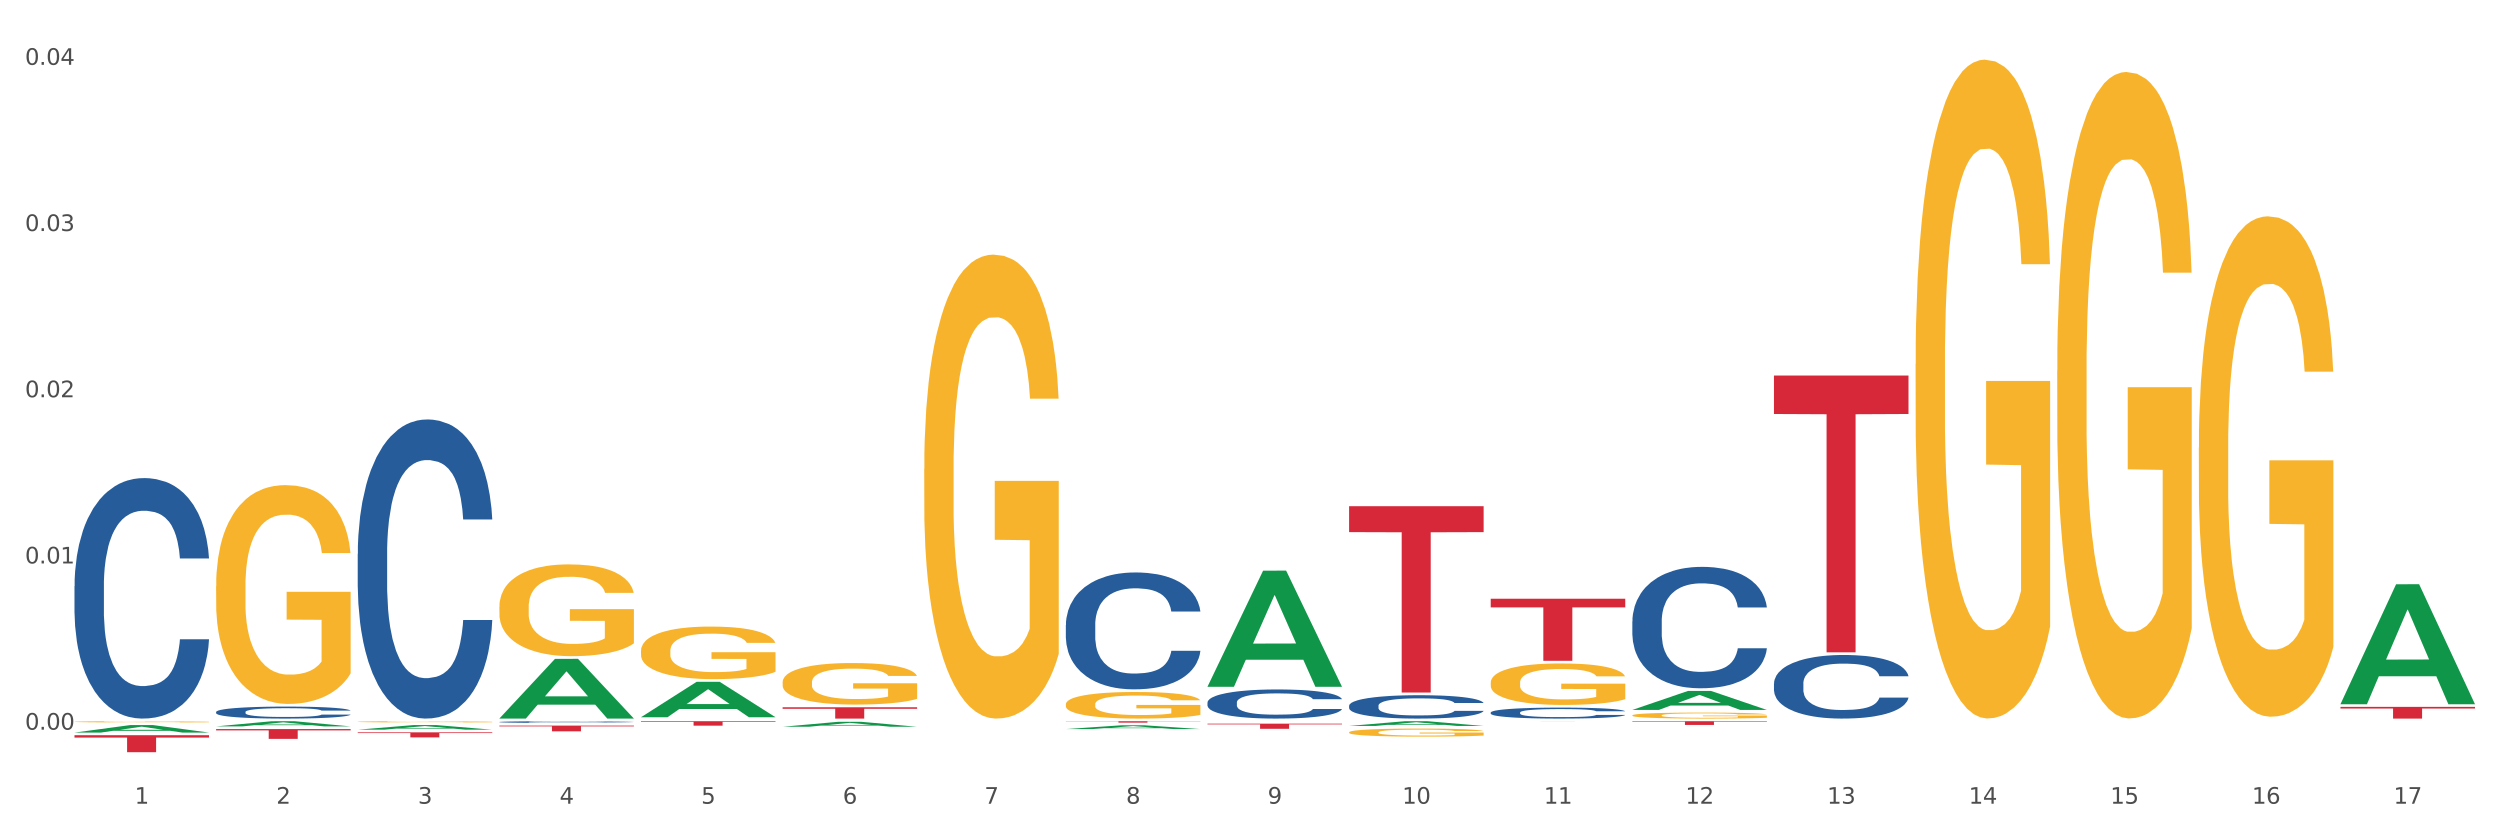 <?xml version="1.0" encoding="utf-8" standalone="no"?>
<!DOCTYPE svg PUBLIC "-//W3C//DTD SVG 1.1//EN"
  "http://www.w3.org/Graphics/SVG/1.1/DTD/svg11.dtd">
<svg xmlns:xlink="http://www.w3.org/1999/xlink" width="1080pt" height="360pt" viewBox="0 0 1080 360" xmlns="http://www.w3.org/2000/svg" version="1.1">
 <rect x="0" y="0" width="1080" height="360" fill="#333333" stroke="none"/>
 <defs>
  <style type="text/css">*{stroke-linejoin: round; stroke-linecap: butt}</style>
 </defs>
 <g id="figure_1">
  <g id="patch_1">
   <path d="M 0 360 
L 1080 360 
L 1080 0 
L 0 0 
z
" style="fill: #ffffff; stroke: #ffffff; stroke-linejoin: miter"/>
  </g>
  <g id="axes_1">
   <g id="matplotlib.axis_1">
    <g id="xtick_1">
     <g id="text_1">
      <!-- 1 -->
      <g style="fill: #4d4d4d" transform="translate(58.182 347.204) scale(0.096 -0.096)">
       <defs>
        <path id="DejaVuSans-31" d="M 794 531 
L 1825 531 
L 1825 4091 
L 703 3866 
L 703 4441 
L 1819 4666 
L 2450 4666 
L 2450 531 
L 3481 531 
L 3481 0 
L 794 0 
L 794 531 
z
" transform="scale(0.016)"/>
       </defs>
       <use xlink:href="#DejaVuSans-31"/>
      </g>
     </g>
    </g>
    <g id="xtick_2">
     <g id="text_2">
      <!-- 2 -->
      <g style="fill: #4d4d4d" transform="translate(119.364 347.204) scale(0.096 -0.096)">
       <defs>
        <path id="DejaVuSans-32" d="M 1228 531 
L 3431 531 
L 3431 0 
L 469 0 
L 469 531 
Q 828 903 1448 1529 
Q 2069 2156 2228 2338 
Q 2531 2678 2651 2914 
Q 2772 3150 2772 3378 
Q 2772 3750 2511 3984 
Q 2250 4219 1831 4219 
Q 1534 4219 1204 4116 
Q 875 4013 500 3803 
L 500 4441 
Q 881 4594 1212 4672 
Q 1544 4750 1819 4750 
Q 2544 4750 2975 4387 
Q 3406 4025 3406 3419 
Q 3406 3131 3298 2873 
Q 3191 2616 2906 2266 
Q 2828 2175 2409 1742 
Q 1991 1309 1228 531 
z
" transform="scale(0.016)"/>
       </defs>
       <use xlink:href="#DejaVuSans-32"/>
      </g>
     </g>
    </g>
    <g id="xtick_3">
     <g id="text_3">
      <!-- 3 -->
      <g style="fill: #4d4d4d" transform="translate(180.545 347.204) scale(0.096 -0.096)">
       <defs>
        <path id="DejaVuSans-33" d="M 2597 2516 
Q 3050 2419 3304 2112 
Q 3559 1806 3559 1356 
Q 3559 666 3084 287 
Q 2609 -91 1734 -91 
Q 1441 -91 1130 -33 
Q 819 25 488 141 
L 488 750 
Q 750 597 1062 519 
Q 1375 441 1716 441 
Q 2309 441 2620 675 
Q 2931 909 2931 1356 
Q 2931 1769 2642 2001 
Q 2353 2234 1838 2234 
L 1294 2234 
L 1294 2753 
L 1863 2753 
Q 2328 2753 2575 2939 
Q 2822 3125 2822 3475 
Q 2822 3834 2567 4026 
Q 2313 4219 1838 4219 
Q 1578 4219 1281 4162 
Q 984 4106 628 3988 
L 628 4550 
Q 988 4650 1302 4700 
Q 1616 4750 1894 4750 
Q 2613 4750 3031 4423 
Q 3450 4097 3450 3541 
Q 3450 3153 3228 2886 
Q 3006 2619 2597 2516 
z
" transform="scale(0.016)"/>
       </defs>
       <use xlink:href="#DejaVuSans-33"/>
      </g>
     </g>
    </g>
    <g id="xtick_4">
     <g id="text_4">
      <!-- 4 -->
      <g style="fill: #4d4d4d" transform="translate(241.726 347.204) scale(0.096 -0.096)">
       <defs>
        <path id="DejaVuSans-34" d="M 2419 4116 
L 825 1625 
L 2419 1625 
L 2419 4116 
z
M 2253 4666 
L 3047 4666 
L 3047 1625 
L 3713 1625 
L 3713 1100 
L 3047 1100 
L 3047 0 
L 2419 0 
L 2419 1100 
L 313 1100 
L 313 1709 
L 2253 4666 
z
" transform="scale(0.016)"/>
       </defs>
       <use xlink:href="#DejaVuSans-34"/>
      </g>
     </g>
    </g>
    <g id="xtick_5">
     <g id="text_5">
      <!-- 5 -->
      <g style="fill: #4d4d4d" transform="translate(302.908 347.204) scale(0.096 -0.096)">
       <defs>
        <path id="DejaVuSans-35" d="M 691 4666 
L 3169 4666 
L 3169 4134 
L 1269 4134 
L 1269 2991 
Q 1406 3038 1543 3061 
Q 1681 3084 1819 3084 
Q 2600 3084 3056 2656 
Q 3513 2228 3513 1497 
Q 3513 744 3044 326 
Q 2575 -91 1722 -91 
Q 1428 -91 1123 -41 
Q 819 9 494 109 
L 494 744 
Q 775 591 1075 516 
Q 1375 441 1709 441 
Q 2250 441 2565 725 
Q 2881 1009 2881 1497 
Q 2881 1984 2565 2268 
Q 2250 2553 1709 2553 
Q 1456 2553 1204 2497 
Q 953 2441 691 2322 
L 691 4666 
z
" transform="scale(0.016)"/>
       </defs>
       <use xlink:href="#DejaVuSans-35"/>
      </g>
     </g>
    </g>
    <g id="xtick_6">
     <g id="text_6">
      <!-- 6 -->
      <g style="fill: #4d4d4d" transform="translate(364.089 347.204) scale(0.096 -0.096)">
       <defs>
        <path id="DejaVuSans-36" d="M 2113 2584 
Q 1688 2584 1439 2293 
Q 1191 2003 1191 1497 
Q 1191 994 1439 701 
Q 1688 409 2113 409 
Q 2538 409 2786 701 
Q 3034 994 3034 1497 
Q 3034 2003 2786 2293 
Q 2538 2584 2113 2584 
z
M 3366 4563 
L 3366 3988 
Q 3128 4100 2886 4159 
Q 2644 4219 2406 4219 
Q 1781 4219 1451 3797 
Q 1122 3375 1075 2522 
Q 1259 2794 1537 2939 
Q 1816 3084 2150 3084 
Q 2853 3084 3261 2657 
Q 3669 2231 3669 1497 
Q 3669 778 3244 343 
Q 2819 -91 2113 -91 
Q 1303 -91 875 529 
Q 447 1150 447 2328 
Q 447 3434 972 4092 
Q 1497 4750 2381 4750 
Q 2619 4750 2861 4703 
Q 3103 4656 3366 4563 
z
" transform="scale(0.016)"/>
       </defs>
       <use xlink:href="#DejaVuSans-36"/>
      </g>
     </g>
    </g>
    <g id="xtick_7">
     <g id="text_7">
      <!-- 7 -->
      <g style="fill: #4d4d4d" transform="translate(425.271 347.204) scale(0.096 -0.096)">
       <defs>
        <path id="DejaVuSans-37" d="M 525 4666 
L 3525 4666 
L 3525 4397 
L 1831 0 
L 1172 0 
L 2766 4134 
L 525 4134 
L 525 4666 
z
" transform="scale(0.016)"/>
       </defs>
       <use xlink:href="#DejaVuSans-37"/>
      </g>
     </g>
    </g>
    <g id="xtick_8">
     <g id="text_8">
      <!-- 8 -->
      <g style="fill: #4d4d4d" transform="translate(486.452 347.204) scale(0.096 -0.096)">
       <defs>
        <path id="DejaVuSans-38" d="M 2034 2216 
Q 1584 2216 1326 1975 
Q 1069 1734 1069 1313 
Q 1069 891 1326 650 
Q 1584 409 2034 409 
Q 2484 409 2743 651 
Q 3003 894 3003 1313 
Q 3003 1734 2745 1975 
Q 2488 2216 2034 2216 
z
M 1403 2484 
Q 997 2584 770 2862 
Q 544 3141 544 3541 
Q 544 4100 942 4425 
Q 1341 4750 2034 4750 
Q 2731 4750 3128 4425 
Q 3525 4100 3525 3541 
Q 3525 3141 3298 2862 
Q 3072 2584 2669 2484 
Q 3125 2378 3379 2068 
Q 3634 1759 3634 1313 
Q 3634 634 3220 271 
Q 2806 -91 2034 -91 
Q 1263 -91 848 271 
Q 434 634 434 1313 
Q 434 1759 690 2068 
Q 947 2378 1403 2484 
z
M 1172 3481 
Q 1172 3119 1398 2916 
Q 1625 2713 2034 2713 
Q 2441 2713 2670 2916 
Q 2900 3119 2900 3481 
Q 2900 3844 2670 4047 
Q 2441 4250 2034 4250 
Q 1625 4250 1398 4047 
Q 1172 3844 1172 3481 
z
" transform="scale(0.016)"/>
       </defs>
       <use xlink:href="#DejaVuSans-38"/>
      </g>
     </g>
    </g>
    <g id="xtick_9">
     <g id="text_9">
      <!-- 9 -->
      <g style="fill: #4d4d4d" transform="translate(547.634 347.204) scale(0.096 -0.096)">
       <defs>
        <path id="DejaVuSans-39" d="M 703 97 
L 703 672 
Q 941 559 1184 500 
Q 1428 441 1663 441 
Q 2288 441 2617 861 
Q 2947 1281 2994 2138 
Q 2813 1869 2534 1725 
Q 2256 1581 1919 1581 
Q 1219 1581 811 2004 
Q 403 2428 403 3163 
Q 403 3881 828 4315 
Q 1253 4750 1959 4750 
Q 2769 4750 3195 4129 
Q 3622 3509 3622 2328 
Q 3622 1225 3098 567 
Q 2575 -91 1691 -91 
Q 1453 -91 1209 -44 
Q 966 3 703 97 
z
M 1959 2075 
Q 2384 2075 2632 2365 
Q 2881 2656 2881 3163 
Q 2881 3666 2632 3958 
Q 2384 4250 1959 4250 
Q 1534 4250 1286 3958 
Q 1038 3666 1038 3163 
Q 1038 2656 1286 2365 
Q 1534 2075 1959 2075 
z
" transform="scale(0.016)"/>
       </defs>
       <use xlink:href="#DejaVuSans-39"/>
      </g>
     </g>
    </g>
    <g id="xtick_10">
     <g id="text_10">
      <!-- 10 -->
      <g style="fill: #4d4d4d" transform="translate(605.761 347.204) scale(0.096 -0.096)">
       <defs>
        <path id="DejaVuSans-30" d="M 2034 4250 
Q 1547 4250 1301 3770 
Q 1056 3291 1056 2328 
Q 1056 1369 1301 889 
Q 1547 409 2034 409 
Q 2525 409 2770 889 
Q 3016 1369 3016 2328 
Q 3016 3291 2770 3770 
Q 2525 4250 2034 4250 
z
M 2034 4750 
Q 2819 4750 3233 4129 
Q 3647 3509 3647 2328 
Q 3647 1150 3233 529 
Q 2819 -91 2034 -91 
Q 1250 -91 836 529 
Q 422 1150 422 2328 
Q 422 3509 836 4129 
Q 1250 4750 2034 4750 
z
" transform="scale(0.016)"/>
       </defs>
       <use xlink:href="#DejaVuSans-31"/>
       <use xlink:href="#DejaVuSans-30" transform="translate(63.623 0)"/>
      </g>
     </g>
    </g>
    <g id="xtick_11">
     <g id="text_11">
      <!-- 11 -->
      <g style="fill: #4d4d4d" transform="translate(666.942 347.204) scale(0.096 -0.096)">
       <use xlink:href="#DejaVuSans-31"/>
       <use xlink:href="#DejaVuSans-31" transform="translate(63.623 0)"/>
      </g>
     </g>
    </g>
    <g id="xtick_12">
     <g id="text_12">
      <!-- 12 -->
      <g style="fill: #4d4d4d" transform="translate(728.124 347.204) scale(0.096 -0.096)">
       <use xlink:href="#DejaVuSans-31"/>
       <use xlink:href="#DejaVuSans-32" transform="translate(63.623 0)"/>
      </g>
     </g>
    </g>
    <g id="xtick_13">
     <g id="text_13">
      <!-- 13 -->
      <g style="fill: #4d4d4d" transform="translate(789.305 347.204) scale(0.096 -0.096)">
       <use xlink:href="#DejaVuSans-31"/>
       <use xlink:href="#DejaVuSans-33" transform="translate(63.623 0)"/>
      </g>
     </g>
    </g>
    <g id="xtick_14">
     <g id="text_14">
      <!-- 14 -->
      <g style="fill: #4d4d4d" transform="translate(850.487 347.204) scale(0.096 -0.096)">
       <use xlink:href="#DejaVuSans-31"/>
       <use xlink:href="#DejaVuSans-34" transform="translate(63.623 0)"/>
      </g>
     </g>
    </g>
    <g id="xtick_15">
     <g id="text_15">
      <!-- 15 -->
      <g style="fill: #4d4d4d" transform="translate(911.668 347.204) scale(0.096 -0.096)">
       <use xlink:href="#DejaVuSans-31"/>
       <use xlink:href="#DejaVuSans-35" transform="translate(63.623 0)"/>
      </g>
     </g>
    </g>
    <g id="xtick_16">
     <g id="text_16">
      <!-- 16 -->
      <g style="fill: #4d4d4d" transform="translate(972.849 347.204) scale(0.096 -0.096)">
       <use xlink:href="#DejaVuSans-31"/>
       <use xlink:href="#DejaVuSans-36" transform="translate(63.623 0)"/>
      </g>
     </g>
    </g>
    <g id="xtick_17">
     <g id="text_17">
      <!-- 17 -->
      <g style="fill: #4d4d4d" transform="translate(1034.031 347.204) scale(0.096 -0.096)">
       <use xlink:href="#DejaVuSans-31"/>
       <use xlink:href="#DejaVuSans-37" transform="translate(63.623 0)"/>
      </g>
     </g>
    </g>
    <g id="xtick_18"/>
    <g id="xtick_19"/>
    <g id="xtick_20"/>
    <g id="xtick_21"/>
    <g id="xtick_22"/>
    <g id="xtick_23"/>
    <g id="xtick_24"/>
    <g id="xtick_25"/>
    <g id="xtick_26"/>
    <g id="xtick_27"/>
    <g id="xtick_28"/>
    <g id="xtick_29"/>
    <g id="xtick_30"/>
    <g id="xtick_31"/>
    <g id="xtick_32"/>
    <g id="xtick_33"/>
   </g>
   <g id="matplotlib.axis_2">
    <g id="ytick_1">
     <g id="text_18">
      <!-- 0.00 -->
      <g style="fill: #4d4d4d" transform="translate(10.8 315.218) scale(0.096 -0.096)">
       <defs>
        <path id="DejaVuSans-2e" d="M 684 794 
L 1344 794 
L 1344 0 
L 684 0 
L 684 794 
z
" transform="scale(0.016)"/>
       </defs>
       <use xlink:href="#DejaVuSans-30"/>
       <use xlink:href="#DejaVuSans-2e" transform="translate(63.623 0)"/>
       <use xlink:href="#DejaVuSans-30" transform="translate(95.41 0)"/>
       <use xlink:href="#DejaVuSans-30" transform="translate(159.033 0)"/>
      </g>
     </g>
    </g>
    <g id="ytick_2">
     <g id="text_19">
      <!-- 0.01 -->
      <g style="fill: #4d4d4d" transform="translate(10.8 243.414) scale(0.096 -0.096)">
       <use xlink:href="#DejaVuSans-30"/>
       <use xlink:href="#DejaVuSans-2e" transform="translate(63.623 0)"/>
       <use xlink:href="#DejaVuSans-30" transform="translate(95.41 0)"/>
       <use xlink:href="#DejaVuSans-31" transform="translate(159.033 0)"/>
      </g>
     </g>
    </g>
    <g id="ytick_3">
     <g id="text_20">
      <!-- 0.02 -->
      <g style="fill: #4d4d4d" transform="translate(10.8 171.611) scale(0.096 -0.096)">
       <use xlink:href="#DejaVuSans-30"/>
       <use xlink:href="#DejaVuSans-2e" transform="translate(63.623 0)"/>
       <use xlink:href="#DejaVuSans-30" transform="translate(95.41 0)"/>
       <use xlink:href="#DejaVuSans-32" transform="translate(159.033 0)"/>
      </g>
     </g>
    </g>
    <g id="ytick_4">
     <g id="text_21">
      <!-- 0.03 -->
      <g style="fill: #4d4d4d" transform="translate(10.8 99.808) scale(0.096 -0.096)">
       <use xlink:href="#DejaVuSans-30"/>
       <use xlink:href="#DejaVuSans-2e" transform="translate(63.623 0)"/>
       <use xlink:href="#DejaVuSans-30" transform="translate(95.41 0)"/>
       <use xlink:href="#DejaVuSans-33" transform="translate(159.033 0)"/>
      </g>
     </g>
    </g>
    <g id="ytick_5">
     <g id="text_22">
      <!-- 0.04 -->
      <g style="fill: #4d4d4d" transform="translate(10.8 28.005) scale(0.096 -0.096)">
       <use xlink:href="#DejaVuSans-30"/>
       <use xlink:href="#DejaVuSans-2e" transform="translate(63.623 0)"/>
       <use xlink:href="#DejaVuSans-30" transform="translate(95.41 0)"/>
       <use xlink:href="#DejaVuSans-34" transform="translate(159.033 0)"/>
      </g>
     </g>
    </g>
    <g id="ytick_6"/>
    <g id="ytick_7"/>
    <g id="ytick_8"/>
    <g id="ytick_9"/>
   </g>
   <g id="PolyCollection_1">
    <path d="M 32.175 316.467 
L 32.235 316.464 
L 56.203 313.24 
L 66.15 313.237 
L 90.297 316.473 
L 78.793 316.473 
L 73.58 315.719 
L 48.833 315.719 
L 48.653 315.731 
L 43.62 316.473 
L 32.175 316.473 
L 32.175 316.467 
L 51.949 315.27 
L 70.464 315.266 
L 61.296 313.927 
L 61.176 313.921 
L 61.056 313.93 
L 51.889 315.266 
L 51.949 315.27 
L 32.175 316.467 
z
" clip-path="url(#pa67cc9e401)" style="fill: #109648"/>
    <path d="M 154.538 239.267 
L 154.607 239.149 
L 154.607 235.845 
L 154.813 231.36 
L 155.568 223.1 
L 156.53 216.845 
L 158.179 209.529 
L 159.072 206.46 
L 160.24 203.038 
L 162.645 197.492 
L 165.393 192.771 
L 167.317 190.175 
L 168.759 188.523 
L 171.988 185.573 
L 173.843 184.274 
L 175.767 183.212 
L 177.416 182.504 
L 180.164 181.678 
L 182.362 181.324 
L 184.904 181.206 
L 187.034 181.324 
L 189.851 181.796 
L 193.973 183.212 
L 195.553 184.038 
L 197.683 185.455 
L 199.882 187.343 
L 201.668 189.231 
L 203.729 191.945 
L 205.859 195.485 
L 207.92 199.97 
L 209.362 204.1 
L 210.53 208.467 
L 211.561 213.777 
L 212.317 219.559 
L 212.66 224.398 
L 200.088 224.398 
L 199.744 220.032 
L 199.057 215.311 
L 198.37 212.125 
L 197.614 209.529 
L 196.446 206.578 
L 195.416 204.69 
L 193.698 202.448 
L 192.118 201.032 
L 190.813 200.206 
L 189.233 199.498 
L 185.866 198.79 
L 183.462 198.79 
L 181.95 199.026 
L 180.095 199.616 
L 178.515 200.442 
L 176.66 201.858 
L 175.217 203.392 
L 173.775 205.398 
L 172.95 206.814 
L 171.713 209.411 
L 170.889 211.535 
L 169.79 215.193 
L 169.171 217.789 
L 168.072 224.516 
L 167.591 229.472 
L 167.385 232.895 
L 167.248 236.671 
L 167.248 255.08 
L 167.66 263.341 
L 168.004 266.881 
L 168.553 270.894 
L 169.584 276.086 
L 171.095 281.161 
L 172.675 284.819 
L 173.981 287.061 
L 175.217 288.713 
L 176.454 290.011 
L 177.965 291.192 
L 179.202 291.9 
L 181.057 292.608 
L 183.255 292.962 
L 184.973 292.962 
L 188.477 292.372 
L 190.057 291.782 
L 191.568 290.956 
L 193.217 289.657 
L 194.523 288.241 
L 195.278 287.179 
L 196.515 284.937 
L 197.477 282.577 
L 198.301 279.863 
L 198.851 277.502 
L 199.469 273.962 
L 199.95 269.95 
L 200.088 267.826 
L 212.66 267.826 
L 212.385 272.074 
L 211.904 276.204 
L 210.943 281.751 
L 210.187 284.937 
L 209.019 288.831 
L 207.782 292.136 
L 206.065 295.794 
L 204.485 298.508 
L 202.836 300.868 
L 201.049 302.993 
L 197.82 305.943 
L 196.652 306.769 
L 194.179 308.185 
L 192.256 309.011 
L 189.439 309.837 
L 186.553 310.309 
L 183.53 310.427 
L 180.851 310.191 
L 177.897 309.483 
L 176.042 308.775 
L 173.981 307.713 
L 171.576 306.061 
L 169.309 304.055 
L 167.179 301.694 
L 165.187 298.98 
L 163.332 295.912 
L 160.927 290.838 
L 159.141 285.881 
L 157.836 281.279 
L 156.942 277.384 
L 156.049 272.428 
L 155.568 269.006 
L 154.813 260.745 
L 154.538 253.074 
L 154.538 239.267 
z
" clip-path="url(#pa67cc9e401)" style="fill: #255c99"/>
    <path d="M 93.356 307.574 
L 93.425 307.57 
L 93.425 307.437 
L 93.631 307.257 
L 94.387 306.926 
L 95.349 306.676 
L 96.998 306.382 
L 97.891 306.259 
L 99.059 306.122 
L 101.463 305.9 
L 104.211 305.71 
L 106.135 305.606 
L 107.578 305.54 
L 110.807 305.422 
L 112.662 305.37 
L 114.585 305.327 
L 116.234 305.299 
L 118.982 305.266 
L 121.181 305.252 
L 123.723 305.247 
L 125.853 305.252 
L 128.67 305.27 
L 132.792 305.327 
L 134.372 305.36 
L 136.502 305.417 
L 138.7 305.493 
L 140.486 305.568 
L 142.547 305.677 
L 144.677 305.819 
L 146.738 305.999 
L 148.181 306.165 
L 149.349 306.34 
L 150.38 306.553 
L 151.135 306.784 
L 151.479 306.978 
L 138.906 306.978 
L 138.563 306.803 
L 137.876 306.614 
L 137.189 306.486 
L 136.433 306.382 
L 135.265 306.264 
L 134.234 306.188 
L 132.517 306.098 
L 130.937 306.042 
L 129.631 306.008 
L 128.051 305.98 
L 124.685 305.952 
L 122.28 305.952 
L 120.769 305.961 
L 118.914 305.985 
L 117.334 306.018 
L 115.479 306.075 
L 114.036 306.136 
L 112.593 306.217 
L 111.769 306.273 
L 110.532 306.377 
L 109.708 306.463 
L 108.608 306.609 
L 107.99 306.713 
L 106.891 306.983 
L 106.41 307.182 
L 106.204 307.319 
L 106.066 307.47 
L 106.066 308.208 
L 106.479 308.54 
L 106.822 308.681 
L 107.372 308.842 
L 108.402 309.05 
L 109.914 309.254 
L 111.494 309.401 
L 112.799 309.49 
L 114.036 309.557 
L 115.273 309.609 
L 116.784 309.656 
L 118.021 309.684 
L 119.876 309.713 
L 122.074 309.727 
L 123.792 309.727 
L 127.295 309.703 
L 128.876 309.68 
L 130.387 309.647 
L 132.036 309.595 
L 133.341 309.538 
L 134.097 309.495 
L 135.334 309.405 
L 136.296 309.311 
L 137.12 309.202 
L 137.67 309.107 
L 138.288 308.965 
L 138.769 308.804 
L 138.906 308.719 
L 151.479 308.719 
L 151.204 308.89 
L 150.723 309.055 
L 149.761 309.278 
L 149.005 309.405 
L 147.838 309.561 
L 146.601 309.694 
L 144.883 309.841 
L 143.303 309.949 
L 141.654 310.044 
L 139.868 310.129 
L 136.639 310.247 
L 135.471 310.281 
L 132.998 310.337 
L 131.074 310.37 
L 128.257 310.404 
L 125.372 310.422 
L 122.349 310.427 
L 119.669 310.418 
L 116.715 310.389 
L 114.86 310.361 
L 112.799 310.318 
L 110.395 310.252 
L 108.127 310.172 
L 105.998 310.077 
L 104.005 309.968 
L 102.15 309.845 
L 99.746 309.642 
L 97.959 309.443 
L 96.654 309.259 
L 95.761 309.103 
L 94.868 308.904 
L 94.387 308.767 
L 93.631 308.435 
L 93.356 308.128 
L 93.356 307.574 
z
" clip-path="url(#pa67cc9e401)" style="fill: #255c99"/>
    <path d="M 32.175 253.214 
L 32.244 253.119 
L 32.244 250.462 
L 32.45 246.857 
L 33.206 240.215 
L 34.167 235.186 
L 35.816 229.304 
L 36.709 226.837 
L 37.877 224.085 
L 40.282 219.626 
L 43.03 215.831 
L 44.954 213.743 
L 46.396 212.415 
L 49.625 210.043 
L 51.48 208.999 
L 53.404 208.145 
L 55.053 207.576 
L 57.801 206.912 
L 60 206.627 
L 62.542 206.532 
L 64.671 206.627 
L 67.488 207.007 
L 71.61 208.145 
L 73.19 208.809 
L 75.32 209.948 
L 77.519 211.466 
L 79.305 212.984 
L 81.366 215.166 
L 83.496 218.013 
L 85.557 221.618 
L 87 224.939 
L 88.168 228.45 
L 89.198 232.719 
L 89.954 237.369 
L 90.297 241.259 
L 77.725 241.259 
L 77.381 237.748 
L 76.694 233.953 
L 76.007 231.391 
L 75.251 229.304 
L 74.084 226.932 
L 73.053 225.414 
L 71.335 223.611 
L 69.755 222.472 
L 68.45 221.808 
L 66.87 221.239 
L 63.503 220.67 
L 61.099 220.67 
L 59.587 220.859 
L 57.732 221.334 
L 56.152 221.998 
L 54.297 223.136 
L 52.854 224.37 
L 51.412 225.983 
L 50.587 227.121 
L 49.351 229.209 
L 48.526 230.917 
L 47.427 233.858 
L 46.809 235.945 
L 45.709 241.354 
L 45.228 245.339 
L 45.022 248.09 
L 44.885 251.126 
L 44.885 265.928 
L 45.297 272.57 
L 45.641 275.416 
L 46.19 278.642 
L 47.221 282.817 
L 48.732 286.897 
L 50.312 289.838 
L 51.618 291.641 
L 52.854 292.969 
L 54.091 294.013 
L 55.603 294.962 
L 56.839 295.531 
L 58.694 296.1 
L 60.893 296.385 
L 62.61 296.385 
L 66.114 295.91 
L 67.694 295.436 
L 69.206 294.772 
L 70.855 293.728 
L 72.16 292.59 
L 72.916 291.736 
L 74.152 289.933 
L 75.114 288.035 
L 75.939 285.853 
L 76.488 283.955 
L 77.106 281.109 
L 77.587 277.883 
L 77.725 276.175 
L 90.297 276.175 
L 90.023 279.591 
L 89.542 282.912 
L 88.58 287.371 
L 87.824 289.933 
L 86.656 293.064 
L 85.419 295.721 
L 83.702 298.662 
L 82.122 300.844 
L 80.473 302.742 
L 78.687 304.45 
L 75.458 306.822 
L 74.29 307.486 
L 71.816 308.624 
L 69.893 309.289 
L 67.076 309.953 
L 64.19 310.332 
L 61.167 310.427 
L 58.488 310.237 
L 55.534 309.668 
L 53.679 309.099 
L 51.618 308.245 
L 49.213 306.917 
L 46.946 305.304 
L 44.816 303.406 
L 42.824 301.224 
L 40.969 298.757 
L 38.564 294.677 
L 36.778 290.692 
L 35.473 286.992 
L 34.58 283.86 
L 33.686 279.875 
L 33.206 277.124 
L 32.45 270.482 
L 32.175 264.315 
L 32.175 253.214 
z
" clip-path="url(#pa67cc9e401)" style="fill: #255c99"/>
    <path d="M 32.175 317.616 
L 90.297 317.616 
L 90.297 318.635 
L 67.434 318.642 
L 67.434 324.95 
L 54.901 324.95 
L 54.901 318.642 
L 32.175 318.635 
L 32.175 317.623 
L 32.175 317.616 
z
" clip-path="url(#pa67cc9e401)" style="fill: #d62839"/>
    <path d="M 93.356 314.948 
L 151.479 314.948 
L 151.479 315.538 
L 128.615 315.542 
L 128.615 319.193 
L 116.082 319.193 
L 116.082 315.542 
L 93.356 315.538 
L 93.356 314.952 
L 93.356 314.948 
z
" clip-path="url(#pa67cc9e401)" style="fill: #d62839"/>
    <path d="M 93.356 253.254 
L 93.425 253.168 
L 93.425 250.06 
L 93.562 247.383 
L 94.248 240.909 
L 95.278 235.556 
L 96.033 232.707 
L 96.787 230.376 
L 97.68 228.045 
L 98.778 225.628 
L 100.768 222.088 
L 102.003 220.275 
L 103.512 218.376 
L 106.257 215.613 
L 108.247 214.059 
L 110.306 212.764 
L 113.668 211.21 
L 115.864 210.52 
L 118.197 210.002 
L 121.011 209.656 
L 123.138 209.57 
L 127.804 209.829 
L 131.784 210.606 
L 133.706 211.21 
L 136.176 212.246 
L 137.48 212.937 
L 139.607 214.318 
L 141.803 216.131 
L 143.313 217.685 
L 145.577 220.621 
L 147.293 223.556 
L 148.871 227.182 
L 149.695 229.685 
L 150.312 232.016 
L 150.861 234.693 
L 151.41 238.923 
L 139.058 238.923 
L 138.578 235.901 
L 137.823 233.052 
L 136.725 230.29 
L 135.764 228.563 
L 134.118 226.405 
L 132.608 225.023 
L 131.03 223.988 
L 129.108 223.124 
L 127.599 222.693 
L 125.471 222.347 
L 121.285 222.434 
L 118.472 223.124 
L 116.55 223.988 
L 115.315 224.764 
L 114.217 225.628 
L 112.982 226.836 
L 111.541 228.649 
L 110.512 230.29 
L 109.482 232.362 
L 108.659 234.434 
L 107.904 236.851 
L 107.287 239.441 
L 106.806 242.117 
L 106.394 245.398 
L 106.051 250.837 
L 106.051 262.664 
L 106.189 265.341 
L 106.532 268.88 
L 106.943 271.556 
L 107.63 274.751 
L 108.247 276.909 
L 109.414 280.017 
L 110.718 282.607 
L 111.747 284.247 
L 112.776 285.629 
L 114.56 287.528 
L 116.55 289.082 
L 118.266 290.031 
L 120.599 290.895 
L 122.177 291.24 
L 123.55 291.413 
L 126.912 291.413 
L 129.314 291.154 
L 131.99 290.549 
L 134.049 289.772 
L 135.764 288.823 
L 137.686 287.269 
L 138.921 285.801 
L 138.921 267.758 
L 123.824 267.671 
L 123.824 255.671 
L 151.479 255.671 
L 151.479 290.895 
L 150.312 292.708 
L 149.008 294.348 
L 147.636 295.816 
L 145.577 297.629 
L 143.107 299.355 
L 140.911 300.564 
L 138.578 301.6 
L 135.833 302.55 
L 132.265 303.413 
L 130.069 303.758 
L 127.324 304.017 
L 124.099 304.104 
L 121.285 303.931 
L 118.54 303.499 
L 115.658 302.722 
L 112.845 301.6 
L 110.718 300.478 
L 108.59 299.096 
L 106.326 297.283 
L 104.542 295.557 
L 103.169 294.003 
L 101.66 292.017 
L 100.013 289.427 
L 98.778 287.096 
L 97.68 284.679 
L 96.513 281.571 
L 95.69 278.895 
L 94.866 275.528 
L 94.386 273.024 
L 93.837 269.139 
L 93.425 263.7 
L 93.356 253.254 
z
" clip-path="url(#pa67cc9e401)" style="fill: #f7b32b"/>
    <path d="M 215.719 311.901 
L 215.788 311.9 
L 215.788 311.881 
L 215.994 311.856 
L 216.75 311.809 
L 217.712 311.773 
L 219.36 311.732 
L 220.254 311.714 
L 221.422 311.695 
L 223.826 311.663 
L 226.574 311.636 
L 228.498 311.621 
L 229.941 311.612 
L 233.17 311.595 
L 235.025 311.588 
L 236.948 311.582 
L 238.597 311.578 
L 241.345 311.573 
L 243.544 311.571 
L 246.086 311.57 
L 248.216 311.571 
L 251.032 311.574 
L 255.155 311.582 
L 256.735 311.587 
L 258.864 311.595 
L 261.063 311.605 
L 262.849 311.616 
L 264.91 311.632 
L 267.04 311.652 
L 269.101 311.677 
L 270.544 311.701 
L 271.712 311.726 
L 272.742 311.756 
L 273.498 311.789 
L 273.842 311.816 
L 261.269 311.816 
L 260.926 311.791 
L 260.238 311.764 
L 259.551 311.746 
L 258.796 311.732 
L 257.628 311.715 
L 256.597 311.704 
L 254.88 311.691 
L 253.3 311.683 
L 251.994 311.679 
L 250.414 311.675 
L 247.048 311.67 
L 244.643 311.67 
L 243.132 311.672 
L 241.277 311.675 
L 239.696 311.68 
L 237.841 311.688 
L 236.399 311.697 
L 234.956 311.708 
L 234.132 311.716 
L 232.895 311.731 
L 232.07 311.743 
L 230.971 311.764 
L 230.353 311.779 
L 229.254 311.817 
L 228.773 311.845 
L 228.567 311.865 
L 228.429 311.886 
L 228.429 311.991 
L 228.841 312.038 
L 229.185 312.058 
L 229.735 312.081 
L 230.765 312.11 
L 232.277 312.139 
L 233.857 312.16 
L 235.162 312.173 
L 236.399 312.182 
L 237.635 312.19 
L 239.147 312.196 
L 240.383 312.2 
L 242.238 312.204 
L 244.437 312.206 
L 246.154 312.206 
L 249.658 312.203 
L 251.238 312.2 
L 252.75 312.195 
L 254.399 312.188 
L 255.704 312.179 
L 256.46 312.173 
L 257.696 312.161 
L 258.658 312.147 
L 259.483 312.132 
L 260.032 312.118 
L 260.651 312.098 
L 261.132 312.075 
L 261.269 312.063 
L 273.842 312.063 
L 273.567 312.087 
L 273.086 312.111 
L 272.124 312.143 
L 271.368 312.161 
L 270.2 312.183 
L 268.964 312.202 
L 267.246 312.222 
L 265.666 312.238 
L 264.017 312.251 
L 262.231 312.263 
L 259.002 312.28 
L 257.834 312.285 
L 255.361 312.293 
L 253.437 312.298 
L 250.62 312.302 
L 247.735 312.305 
L 244.712 312.306 
L 242.032 312.304 
L 239.078 312.3 
L 237.223 312.296 
L 235.162 312.29 
L 232.757 312.281 
L 230.49 312.269 
L 228.361 312.256 
L 226.368 312.241 
L 224.513 312.223 
L 222.109 312.194 
L 220.322 312.166 
L 219.017 312.14 
L 218.124 312.118 
L 217.231 312.089 
L 216.75 312.07 
L 215.994 312.023 
L 215.719 311.979 
L 215.719 311.901 
z
" clip-path="url(#pa67cc9e401)" style="fill: #255c99"/>
    <path d="M 215.719 313.449 
L 273.842 313.449 
L 273.842 313.794 
L 250.978 313.796 
L 250.978 315.932 
L 238.445 315.932 
L 238.445 313.796 
L 215.719 313.794 
L 215.719 313.451 
L 215.719 313.449 
z
" clip-path="url(#pa67cc9e401)" style="fill: #d62839"/>
    <path d="M 338.082 305.525 
L 396.204 305.525 
L 396.204 306.207 
L 373.341 306.211 
L 373.341 310.427 
L 360.808 310.427 
L 360.808 306.211 
L 338.082 306.207 
L 338.082 305.53 
L 338.082 305.525 
z
" clip-path="url(#pa67cc9e401)" style="fill: #d62839"/>
    <path d="M 460.445 311.57 
L 518.567 311.57 
L 518.567 311.655 
L 495.704 311.655 
L 495.704 312.177 
L 483.17 312.177 
L 483.17 311.655 
L 460.445 311.655 
L 460.445 311.571 
L 460.445 311.57 
z
" clip-path="url(#pa67cc9e401)" style="fill: #d62839"/>
    <path d="M 521.626 312.63 
L 579.749 312.63 
L 579.749 312.938 
L 556.885 312.94 
L 556.885 314.85 
L 544.352 314.85 
L 544.352 312.94 
L 521.626 312.938 
L 521.626 312.632 
L 521.626 312.63 
z
" clip-path="url(#pa67cc9e401)" style="fill: #d62839"/>
    <path d="M 582.808 218.686 
L 640.93 218.686 
L 640.93 229.873 
L 618.067 229.948 
L 618.067 299.184 
L 605.533 299.184 
L 605.533 229.948 
L 582.808 229.873 
L 582.808 218.761 
L 582.808 218.686 
z
" clip-path="url(#pa67cc9e401)" style="fill: #d62839"/>
    <path d="M 643.989 258.658 
L 702.112 258.658 
L 702.112 262.383 
L 679.248 262.409 
L 679.248 285.467 
L 666.715 285.467 
L 666.715 262.409 
L 643.989 262.383 
L 643.989 258.683 
L 643.989 258.658 
z
" clip-path="url(#pa67cc9e401)" style="fill: #d62839"/>
    <path d="M 705.171 311.57 
L 763.293 311.57 
L 763.293 311.791 
L 740.43 311.793 
L 740.43 313.159 
L 727.896 313.159 
L 727.896 311.793 
L 705.171 311.791 
L 705.171 311.572 
L 705.171 311.57 
z
" clip-path="url(#pa67cc9e401)" style="fill: #d62839"/>
    <path d="M 276.901 311.57 
L 335.023 311.57 
L 335.023 311.836 
L 312.16 311.838 
L 312.16 313.483 
L 299.626 313.483 
L 299.626 311.838 
L 276.901 311.836 
L 276.901 311.572 
L 276.901 311.57 
z
" clip-path="url(#pa67cc9e401)" style="fill: #d62839"/>
    <path d="M 460.445 269.992 
L 460.514 269.946 
L 460.514 268.654 
L 460.72 266.902 
L 461.475 263.673 
L 462.437 261.229 
L 464.086 258.37 
L 464.979 257.17 
L 466.147 255.833 
L 468.552 253.665 
L 471.3 251.821 
L 473.224 250.806 
L 474.666 250.16 
L 477.895 249.007 
L 479.75 248.5 
L 481.674 248.085 
L 483.323 247.808 
L 486.071 247.485 
L 488.269 247.347 
L 490.811 247.301 
L 492.941 247.347 
L 495.758 247.531 
L 499.88 248.085 
L 501.46 248.408 
L 503.59 248.961 
L 505.789 249.699 
L 507.575 250.437 
L 509.636 251.498 
L 511.766 252.881 
L 513.827 254.634 
L 515.27 256.248 
L 516.437 257.955 
L 517.468 260.03 
L 518.224 262.29 
L 518.567 264.181 
L 505.995 264.181 
L 505.651 262.474 
L 504.964 260.629 
L 504.277 259.384 
L 503.521 258.37 
L 502.353 257.217 
L 501.323 256.479 
L 499.605 255.602 
L 498.025 255.049 
L 496.72 254.726 
L 495.14 254.449 
L 491.773 254.173 
L 489.369 254.173 
L 487.857 254.265 
L 486.002 254.496 
L 484.422 254.818 
L 482.567 255.372 
L 481.124 255.971 
L 479.682 256.755 
L 478.857 257.309 
L 477.621 258.323 
L 476.796 259.154 
L 475.697 260.583 
L 475.079 261.598 
L 473.979 264.227 
L 473.498 266.164 
L 473.292 267.501 
L 473.155 268.977 
L 473.155 276.172 
L 473.567 279.4 
L 473.911 280.784 
L 474.46 282.352 
L 475.491 284.381 
L 477.002 286.364 
L 478.582 287.794 
L 479.888 288.67 
L 481.124 289.316 
L 482.361 289.823 
L 483.872 290.284 
L 485.109 290.561 
L 486.964 290.838 
L 489.163 290.976 
L 490.88 290.976 
L 494.384 290.746 
L 495.964 290.515 
L 497.476 290.192 
L 499.124 289.685 
L 500.43 289.131 
L 501.186 288.716 
L 502.422 287.84 
L 503.384 286.918 
L 504.208 285.857 
L 504.758 284.935 
L 505.376 283.551 
L 505.857 281.983 
L 505.995 281.153 
L 518.567 281.153 
L 518.292 282.813 
L 517.812 284.427 
L 516.85 286.595 
L 516.094 287.84 
L 514.926 289.362 
L 513.689 290.653 
L 511.972 292.083 
L 510.392 293.144 
L 508.743 294.066 
L 506.957 294.896 
L 503.728 296.049 
L 502.56 296.372 
L 500.086 296.926 
L 498.163 297.249 
L 495.346 297.571 
L 492.46 297.756 
L 489.437 297.802 
L 486.758 297.71 
L 483.804 297.433 
L 481.949 297.156 
L 479.888 296.741 
L 477.483 296.096 
L 475.216 295.312 
L 473.086 294.389 
L 471.094 293.328 
L 469.239 292.129 
L 466.834 290.146 
L 465.048 288.209 
L 463.743 286.41 
L 462.849 284.888 
L 461.956 282.951 
L 461.475 281.614 
L 460.72 278.386 
L 460.445 275.388 
L 460.445 269.992 
z
" clip-path="url(#pa67cc9e401)" style="fill: #255c99"/>
    <path d="M 521.626 303.5 
L 521.695 303.488 
L 521.695 303.166 
L 521.901 302.73 
L 522.657 301.926 
L 523.619 301.317 
L 525.268 300.604 
L 526.161 300.306 
L 527.329 299.973 
L 529.733 299.433 
L 532.481 298.973 
L 534.405 298.72 
L 535.848 298.559 
L 539.077 298.272 
L 540.932 298.146 
L 542.855 298.042 
L 544.504 297.973 
L 547.252 297.893 
L 549.451 297.859 
L 551.993 297.847 
L 554.123 297.859 
L 556.939 297.905 
L 561.062 298.042 
L 562.642 298.123 
L 564.772 298.261 
L 566.97 298.445 
L 568.756 298.628 
L 570.817 298.893 
L 572.947 299.237 
L 575.008 299.674 
L 576.451 300.076 
L 577.619 300.501 
L 578.649 301.018 
L 579.405 301.581 
L 579.749 302.052 
L 567.176 302.052 
L 566.833 301.627 
L 566.146 301.167 
L 565.459 300.857 
L 564.703 300.604 
L 563.535 300.317 
L 562.504 300.133 
L 560.787 299.915 
L 559.207 299.777 
L 557.901 299.697 
L 556.321 299.628 
L 552.955 299.559 
L 550.55 299.559 
L 549.039 299.582 
L 547.184 299.639 
L 545.604 299.72 
L 543.749 299.858 
L 542.306 300.007 
L 540.863 300.202 
L 540.039 300.34 
L 538.802 300.593 
L 537.978 300.8 
L 536.878 301.156 
L 536.26 301.409 
L 535.161 302.063 
L 534.68 302.546 
L 534.474 302.879 
L 534.336 303.247 
L 534.336 305.039 
L 534.749 305.843 
L 535.092 306.188 
L 535.642 306.578 
L 536.672 307.084 
L 538.184 307.578 
L 539.764 307.934 
L 541.069 308.152 
L 542.306 308.313 
L 543.542 308.44 
L 545.054 308.555 
L 546.291 308.623 
L 548.146 308.692 
L 550.344 308.727 
L 552.062 308.727 
L 555.565 308.669 
L 557.146 308.612 
L 558.657 308.532 
L 560.306 308.405 
L 561.611 308.267 
L 562.367 308.164 
L 563.604 307.946 
L 564.565 307.716 
L 565.39 307.452 
L 565.939 307.222 
L 566.558 306.877 
L 567.039 306.487 
L 567.176 306.28 
L 579.749 306.28 
L 579.474 306.693 
L 578.993 307.095 
L 578.031 307.635 
L 577.275 307.946 
L 576.107 308.325 
L 574.871 308.646 
L 573.153 309.003 
L 571.573 309.267 
L 569.924 309.497 
L 568.138 309.703 
L 564.909 309.991 
L 563.741 310.071 
L 561.268 310.209 
L 559.344 310.289 
L 556.527 310.37 
L 553.642 310.416 
L 550.619 310.427 
L 547.939 310.404 
L 544.985 310.335 
L 543.13 310.266 
L 541.069 310.163 
L 538.665 310.002 
L 536.397 309.807 
L 534.268 309.577 
L 532.275 309.313 
L 530.42 309.014 
L 528.016 308.52 
L 526.229 308.038 
L 524.924 307.589 
L 524.031 307.21 
L 523.138 306.728 
L 522.657 306.395 
L 521.901 305.59 
L 521.626 304.844 
L 521.626 303.5 
z
" clip-path="url(#pa67cc9e401)" style="fill: #255c99"/>
    <path d="M 582.808 304.866 
L 582.876 304.856 
L 582.876 304.598 
L 583.083 304.248 
L 583.838 303.602 
L 584.8 303.113 
L 586.449 302.541 
L 587.342 302.301 
L 588.51 302.034 
L 590.915 301.6 
L 593.663 301.232 
L 595.586 301.029 
L 597.029 300.899 
L 600.258 300.669 
L 602.113 300.567 
L 604.037 300.484 
L 605.686 300.429 
L 608.434 300.365 
L 610.632 300.337 
L 613.174 300.328 
L 615.304 300.337 
L 618.121 300.374 
L 622.243 300.484 
L 623.823 300.549 
L 625.953 300.66 
L 628.151 300.807 
L 629.938 300.955 
L 631.999 301.167 
L 634.129 301.444 
L 636.19 301.794 
L 637.632 302.117 
L 638.8 302.458 
L 639.831 302.873 
L 640.587 303.325 
L 640.93 303.703 
L 628.358 303.703 
L 628.014 303.362 
L 627.327 302.993 
L 626.64 302.744 
L 625.884 302.541 
L 624.716 302.311 
L 623.686 302.163 
L 621.968 301.988 
L 620.388 301.877 
L 619.083 301.813 
L 617.503 301.757 
L 614.136 301.702 
L 611.732 301.702 
L 610.22 301.72 
L 608.365 301.766 
L 606.785 301.831 
L 604.93 301.942 
L 603.487 302.062 
L 602.044 302.218 
L 601.22 302.329 
L 599.983 302.532 
L 599.159 302.698 
L 598.06 302.984 
L 597.441 303.187 
L 596.342 303.713 
L 595.861 304.1 
L 595.655 304.367 
L 595.518 304.663 
L 595.518 306.101 
L 595.93 306.747 
L 596.273 307.024 
L 596.823 307.337 
L 597.854 307.743 
L 599.365 308.14 
L 600.945 308.426 
L 602.251 308.601 
L 603.487 308.73 
L 604.724 308.832 
L 606.235 308.924 
L 607.472 308.979 
L 609.327 309.034 
L 611.525 309.062 
L 613.243 309.062 
L 616.747 309.016 
L 618.327 308.97 
L 619.838 308.905 
L 621.487 308.804 
L 622.793 308.693 
L 623.548 308.61 
L 624.785 308.435 
L 625.747 308.25 
L 626.571 308.038 
L 627.121 307.854 
L 627.739 307.577 
L 628.22 307.264 
L 628.358 307.098 
L 640.93 307.098 
L 640.655 307.43 
L 640.174 307.752 
L 639.213 308.186 
L 638.457 308.435 
L 637.289 308.739 
L 636.052 308.998 
L 634.335 309.283 
L 632.754 309.496 
L 631.106 309.68 
L 629.319 309.846 
L 626.09 310.077 
L 624.922 310.141 
L 622.449 310.252 
L 620.525 310.317 
L 617.709 310.381 
L 614.823 310.418 
L 611.8 310.427 
L 609.121 310.409 
L 606.167 310.353 
L 604.312 310.298 
L 602.251 310.215 
L 599.846 310.086 
L 597.579 309.929 
L 595.449 309.745 
L 593.457 309.533 
L 591.602 309.293 
L 589.197 308.896 
L 587.411 308.509 
L 586.105 308.149 
L 585.212 307.845 
L 584.319 307.457 
L 583.838 307.19 
L 583.083 306.544 
L 582.808 305.945 
L 582.808 304.866 
z
" clip-path="url(#pa67cc9e401)" style="fill: #255c99"/>
    <path d="M 154.538 311.81 
L 154.606 311.81 
L 154.606 311.793 
L 154.744 311.778 
L 155.43 311.742 
L 156.459 311.713 
L 157.214 311.697 
L 157.969 311.685 
L 158.861 311.672 
L 159.959 311.659 
L 161.949 311.639 
L 163.184 311.629 
L 164.694 311.619 
L 167.439 311.604 
L 169.429 311.595 
L 171.487 311.588 
L 174.85 311.579 
L 177.046 311.576 
L 179.379 311.573 
L 182.192 311.571 
L 184.32 311.57 
L 188.986 311.572 
L 192.966 311.576 
L 194.887 311.579 
L 197.358 311.585 
L 198.661 311.589 
L 200.789 311.596 
L 202.985 311.606 
L 204.494 311.615 
L 206.759 311.631 
L 208.474 311.647 
L 210.053 311.667 
L 210.876 311.681 
L 211.494 311.694 
L 212.043 311.708 
L 212.592 311.732 
L 200.24 311.732 
L 199.759 311.715 
L 199.005 311.699 
L 197.907 311.684 
L 196.946 311.675 
L 195.299 311.663 
L 193.789 311.655 
L 192.211 311.65 
L 190.29 311.645 
L 188.78 311.642 
L 186.653 311.641 
L 182.467 311.641 
L 179.653 311.645 
L 177.732 311.65 
L 176.497 311.654 
L 175.399 311.659 
L 174.164 311.665 
L 172.723 311.675 
L 171.693 311.684 
L 170.664 311.696 
L 169.84 311.707 
L 169.086 311.72 
L 168.468 311.734 
L 167.988 311.749 
L 167.576 311.767 
L 167.233 311.797 
L 167.233 311.862 
L 167.37 311.877 
L 167.713 311.896 
L 168.125 311.911 
L 168.811 311.928 
L 169.429 311.94 
L 170.595 311.957 
L 171.899 311.971 
L 172.928 311.98 
L 173.958 311.988 
L 175.742 311.998 
L 177.732 312.007 
L 179.447 312.012 
L 181.781 312.017 
L 183.359 312.019 
L 184.731 312.02 
L 188.094 312.02 
L 190.495 312.018 
L 193.172 312.015 
L 195.23 312.011 
L 196.946 312.006 
L 198.867 311.997 
L 200.102 311.989 
L 200.102 311.89 
L 185.006 311.889 
L 185.006 311.824 
L 212.66 311.824 
L 212.66 312.017 
L 211.494 312.027 
L 210.19 312.036 
L 208.817 312.044 
L 206.759 312.054 
L 204.288 312.063 
L 202.092 312.07 
L 199.759 312.076 
L 197.014 312.081 
L 193.446 312.086 
L 191.25 312.088 
L 188.505 312.089 
L 185.28 312.089 
L 182.467 312.089 
L 179.722 312.086 
L 176.84 312.082 
L 174.026 312.076 
L 171.899 312.07 
L 169.772 312.062 
L 167.507 312.052 
L 165.723 312.043 
L 164.351 312.034 
L 162.841 312.023 
L 161.194 312.009 
L 159.959 311.996 
L 158.861 311.983 
L 157.694 311.966 
L 156.871 311.951 
L 156.048 311.933 
L 155.567 311.919 
L 155.018 311.897 
L 154.606 311.868 
L 154.538 311.81 
z
" clip-path="url(#pa67cc9e401)" style="fill: #f7b32b"/>
    <path d="M 215.719 262.14 
L 215.788 262.103 
L 215.788 260.8 
L 215.925 259.677 
L 216.611 256.962 
L 217.641 254.716 
L 218.395 253.522 
L 219.15 252.544 
L 220.042 251.566 
L 221.14 250.552 
L 223.13 249.068 
L 224.366 248.307 
L 225.875 247.511 
L 228.62 246.352 
L 230.61 245.7 
L 232.669 245.157 
L 236.031 244.505 
L 238.227 244.215 
L 240.56 243.998 
L 243.374 243.853 
L 245.501 243.817 
L 250.167 243.926 
L 254.147 244.252 
L 256.069 244.505 
L 258.539 244.94 
L 259.843 245.229 
L 261.97 245.809 
L 264.166 246.569 
L 265.676 247.221 
L 267.94 248.452 
L 269.656 249.683 
L 271.234 251.204 
L 272.057 252.254 
L 272.675 253.232 
L 273.224 254.354 
L 273.773 256.129 
L 261.421 256.129 
L 260.941 254.861 
L 260.186 253.666 
L 259.088 252.508 
L 258.127 251.783 
L 256.48 250.878 
L 254.971 250.299 
L 253.392 249.864 
L 251.471 249.502 
L 249.961 249.321 
L 247.834 249.176 
L 243.648 249.212 
L 240.835 249.502 
L 238.913 249.864 
L 237.678 250.19 
L 236.58 250.552 
L 235.345 251.059 
L 233.904 251.82 
L 232.875 252.508 
L 231.845 253.377 
L 231.022 254.246 
L 230.267 255.26 
L 229.649 256.346 
L 229.169 257.468 
L 228.757 258.844 
L 228.414 261.126 
L 228.414 266.087 
L 228.551 267.209 
L 228.895 268.694 
L 229.306 269.816 
L 229.993 271.156 
L 230.61 272.061 
L 231.777 273.365 
L 233.08 274.451 
L 234.11 275.139 
L 235.139 275.719 
L 236.923 276.515 
L 238.913 277.167 
L 240.629 277.565 
L 242.962 277.927 
L 244.54 278.072 
L 245.913 278.145 
L 249.275 278.145 
L 251.677 278.036 
L 254.353 277.783 
L 256.412 277.457 
L 258.127 277.058 
L 260.049 276.407 
L 261.284 275.791 
L 261.284 268.223 
L 246.187 268.187 
L 246.187 263.154 
L 273.842 263.154 
L 273.842 277.927 
L 272.675 278.688 
L 271.371 279.376 
L 269.999 279.991 
L 267.94 280.752 
L 265.47 281.476 
L 263.274 281.983 
L 260.941 282.418 
L 258.196 282.816 
L 254.628 283.178 
L 252.432 283.323 
L 249.687 283.431 
L 246.462 283.468 
L 243.648 283.395 
L 240.903 283.214 
L 238.021 282.888 
L 235.208 282.418 
L 233.08 281.947 
L 230.953 281.367 
L 228.689 280.607 
L 226.905 279.883 
L 225.532 279.231 
L 224.022 278.398 
L 222.376 277.312 
L 221.14 276.334 
L 220.042 275.32 
L 218.876 274.017 
L 218.052 272.894 
L 217.229 271.482 
L 216.749 270.432 
L 216.2 268.802 
L 215.788 266.521 
L 215.719 262.14 
z
" clip-path="url(#pa67cc9e401)" style="fill: #f7b32b"/>
    <path d="M 276.901 281.172 
L 276.969 281.151 
L 276.969 280.405 
L 277.107 279.762 
L 277.793 278.207 
L 278.822 276.921 
L 279.577 276.236 
L 280.332 275.677 
L 281.224 275.117 
L 282.322 274.536 
L 284.312 273.686 
L 285.547 273.25 
L 287.057 272.794 
L 289.801 272.13 
L 291.792 271.757 
L 293.85 271.446 
L 297.213 271.073 
L 299.408 270.907 
L 301.742 270.782 
L 304.555 270.699 
L 306.682 270.679 
L 311.349 270.741 
L 315.329 270.928 
L 317.25 271.073 
L 319.72 271.322 
L 321.024 271.487 
L 323.152 271.819 
L 325.347 272.255 
L 326.857 272.628 
L 329.122 273.333 
L 330.837 274.038 
L 332.415 274.909 
L 333.239 275.511 
L 333.856 276.071 
L 334.405 276.713 
L 334.954 277.73 
L 322.603 277.73 
L 322.122 277.004 
L 321.367 276.319 
L 320.269 275.656 
L 319.309 275.241 
L 317.662 274.723 
L 316.152 274.391 
L 314.574 274.142 
L 312.652 273.935 
L 311.143 273.831 
L 309.015 273.748 
L 304.83 273.769 
L 302.016 273.935 
L 300.095 274.142 
L 298.86 274.329 
L 297.762 274.536 
L 296.526 274.826 
L 295.085 275.262 
L 294.056 275.656 
L 293.027 276.154 
L 292.203 276.651 
L 291.448 277.232 
L 290.831 277.854 
L 290.35 278.497 
L 289.939 279.285 
L 289.596 280.591 
L 289.596 283.433 
L 289.733 284.075 
L 290.076 284.926 
L 290.488 285.569 
L 291.174 286.336 
L 291.792 286.854 
L 292.958 287.601 
L 294.262 288.223 
L 295.291 288.617 
L 296.321 288.949 
L 298.105 289.405 
L 300.095 289.778 
L 301.81 290.006 
L 304.143 290.214 
L 305.722 290.297 
L 307.094 290.338 
L 310.457 290.338 
L 312.858 290.276 
L 315.535 290.131 
L 317.593 289.944 
L 319.309 289.716 
L 321.23 289.343 
L 322.465 288.99 
L 322.465 284.656 
L 307.369 284.635 
L 307.369 281.753 
L 335.023 281.753 
L 335.023 290.214 
L 333.856 290.649 
L 332.553 291.043 
L 331.18 291.396 
L 329.122 291.831 
L 326.651 292.246 
L 324.455 292.537 
L 322.122 292.785 
L 319.377 293.013 
L 315.809 293.221 
L 313.613 293.304 
L 310.868 293.366 
L 307.643 293.387 
L 304.83 293.345 
L 302.085 293.242 
L 299.203 293.055 
L 296.389 292.785 
L 294.262 292.516 
L 292.135 292.184 
L 289.87 291.748 
L 288.086 291.334 
L 286.714 290.96 
L 285.204 290.483 
L 283.557 289.861 
L 282.322 289.301 
L 281.224 288.721 
L 280.057 287.974 
L 279.234 287.331 
L 278.41 286.523 
L 277.93 285.921 
L 277.381 284.988 
L 276.969 283.681 
L 276.901 281.172 
z
" clip-path="url(#pa67cc9e401)" style="fill: #f7b32b"/>
    <path d="M 338.082 294.726 
L 338.151 294.71 
L 338.151 294.12 
L 338.288 293.612 
L 338.974 292.382 
L 340.003 291.366 
L 340.758 290.825 
L 341.513 290.382 
L 342.405 289.94 
L 343.503 289.481 
L 345.493 288.808 
L 346.728 288.464 
L 348.238 288.104 
L 350.983 287.579 
L 352.973 287.284 
L 355.032 287.038 
L 358.394 286.743 
L 360.59 286.612 
L 362.923 286.513 
L 365.737 286.448 
L 367.864 286.431 
L 372.53 286.481 
L 376.51 286.628 
L 378.431 286.743 
L 380.902 286.94 
L 382.206 287.071 
L 384.333 287.333 
L 386.529 287.677 
L 388.038 287.972 
L 390.303 288.53 
L 392.019 289.087 
L 393.597 289.776 
L 394.42 290.251 
L 395.038 290.694 
L 395.587 291.202 
L 396.136 292.005 
L 383.784 292.005 
L 383.304 291.431 
L 382.549 290.89 
L 381.451 290.366 
L 380.49 290.038 
L 378.843 289.628 
L 377.334 289.366 
L 375.755 289.169 
L 373.834 289.005 
L 372.324 288.923 
L 370.197 288.858 
L 366.011 288.874 
L 363.198 289.005 
L 361.276 289.169 
L 360.041 289.317 
L 358.943 289.481 
L 357.708 289.71 
L 356.267 290.054 
L 355.237 290.366 
L 354.208 290.759 
L 353.385 291.153 
L 352.63 291.612 
L 352.012 292.104 
L 351.532 292.612 
L 351.12 293.235 
L 350.777 294.267 
L 350.777 296.513 
L 350.914 297.022 
L 351.257 297.694 
L 351.669 298.202 
L 352.355 298.808 
L 352.973 299.218 
L 354.139 299.808 
L 355.443 300.3 
L 356.473 300.612 
L 357.502 300.874 
L 359.286 301.235 
L 361.276 301.53 
L 362.992 301.71 
L 365.325 301.874 
L 366.903 301.939 
L 368.276 301.972 
L 371.638 301.972 
L 374.04 301.923 
L 376.716 301.808 
L 378.775 301.661 
L 380.49 301.48 
L 382.412 301.185 
L 383.647 300.907 
L 383.647 297.481 
L 368.55 297.464 
L 368.55 295.185 
L 396.204 295.185 
L 396.204 301.874 
L 395.038 302.218 
L 393.734 302.53 
L 392.362 302.808 
L 390.303 303.153 
L 387.833 303.48 
L 385.637 303.71 
L 383.304 303.907 
L 380.559 304.087 
L 376.99 304.251 
L 374.795 304.317 
L 372.05 304.366 
L 368.824 304.382 
L 366.011 304.349 
L 363.266 304.267 
L 360.384 304.12 
L 357.571 303.907 
L 355.443 303.694 
L 353.316 303.431 
L 351.052 303.087 
L 349.267 302.759 
L 347.895 302.464 
L 346.385 302.087 
L 344.738 301.595 
L 343.503 301.153 
L 342.405 300.694 
L 341.239 300.103 
L 340.415 299.595 
L 339.592 298.956 
L 339.111 298.481 
L 338.562 297.743 
L 338.151 296.71 
L 338.082 294.726 
z
" clip-path="url(#pa67cc9e401)" style="fill: #f7b32b"/>
    <path d="M 399.263 202.613 
L 399.332 202.43 
L 399.332 195.841 
L 399.469 190.166 
L 400.156 176.438 
L 401.185 165.089 
L 401.94 159.049 
L 402.695 154.106 
L 403.587 149.164 
L 404.685 144.039 
L 406.675 136.534 
L 407.91 132.69 
L 409.419 128.663 
L 412.164 122.806 
L 414.154 119.511 
L 416.213 116.765 
L 419.575 113.47 
L 421.771 112.006 
L 424.104 110.908 
L 426.918 110.175 
L 429.045 109.992 
L 433.711 110.542 
L 437.691 112.189 
L 439.613 113.47 
L 442.083 115.667 
L 443.387 117.131 
L 445.514 120.06 
L 447.71 123.904 
L 449.22 127.199 
L 451.484 133.422 
L 453.2 139.646 
L 454.778 147.334 
L 455.602 152.642 
L 456.219 157.584 
L 456.768 163.259 
L 457.317 172.228 
L 444.965 172.228 
L 444.485 165.821 
L 443.73 159.781 
L 442.632 153.923 
L 441.672 150.262 
L 440.025 145.686 
L 438.515 142.758 
L 436.937 140.561 
L 435.015 138.731 
L 433.506 137.815 
L 431.378 137.083 
L 427.192 137.266 
L 424.379 138.731 
L 422.458 140.561 
L 421.222 142.208 
L 420.124 144.039 
L 418.889 146.602 
L 417.448 150.445 
L 416.419 153.923 
L 415.39 158.316 
L 414.566 162.71 
L 413.811 167.835 
L 413.194 173.326 
L 412.713 179.001 
L 412.302 185.956 
L 411.958 197.488 
L 411.958 222.565 
L 412.096 228.24 
L 412.439 235.745 
L 412.851 241.419 
L 413.537 248.192 
L 414.154 252.768 
L 415.321 259.358 
L 416.625 264.849 
L 417.654 268.327 
L 418.683 271.255 
L 420.468 275.282 
L 422.458 278.577 
L 424.173 280.591 
L 426.506 282.421 
L 428.084 283.153 
L 429.457 283.52 
L 432.819 283.52 
L 435.221 282.97 
L 437.897 281.689 
L 439.956 280.042 
L 441.672 278.028 
L 443.593 274.733 
L 444.828 271.622 
L 444.828 233.365 
L 429.731 233.182 
L 429.731 207.739 
L 457.386 207.739 
L 457.386 282.421 
L 456.219 286.265 
L 454.915 289.743 
L 453.543 292.855 
L 451.484 296.699 
L 449.014 300.36 
L 446.818 302.922 
L 444.485 305.119 
L 441.74 307.132 
L 438.172 308.963 
L 435.976 309.695 
L 433.231 310.244 
L 430.006 310.427 
L 427.192 310.061 
L 424.448 309.146 
L 421.565 307.498 
L 418.752 305.119 
L 416.625 302.739 
L 414.497 299.811 
L 412.233 295.967 
L 410.449 292.306 
L 409.076 289.011 
L 407.567 284.801 
L 405.92 279.309 
L 404.685 274.367 
L 403.587 269.242 
L 402.42 262.652 
L 401.597 256.978 
L 400.773 249.839 
L 400.293 244.531 
L 399.744 236.294 
L 399.332 224.762 
L 399.263 202.613 
z
" clip-path="url(#pa67cc9e401)" style="fill: #f7b32b"/>
    <path d="M 460.445 304.251 
L 460.514 304.241 
L 460.514 303.863 
L 460.651 303.538 
L 461.337 302.752 
L 462.366 302.101 
L 463.121 301.755 
L 463.876 301.472 
L 464.768 301.189 
L 465.866 300.896 
L 467.856 300.466 
L 469.091 300.245 
L 470.601 300.015 
L 473.346 299.679 
L 475.336 299.49 
L 477.394 299.333 
L 480.757 299.144 
L 482.953 299.061 
L 485.286 298.998 
L 488.099 298.956 
L 490.227 298.945 
L 494.893 298.977 
L 498.873 299.071 
L 500.794 299.144 
L 503.265 299.27 
L 504.568 299.354 
L 506.696 299.522 
L 508.892 299.742 
L 510.401 299.931 
L 512.666 300.287 
L 514.381 300.644 
L 515.96 301.084 
L 516.783 301.388 
L 517.401 301.672 
L 517.95 301.997 
L 518.499 302.51 
L 506.147 302.51 
L 505.666 302.143 
L 504.912 301.797 
L 503.814 301.462 
L 502.853 301.252 
L 501.206 300.99 
L 499.696 300.822 
L 498.118 300.696 
L 496.197 300.591 
L 494.687 300.539 
L 492.56 300.497 
L 488.374 300.508 
L 485.56 300.591 
L 483.639 300.696 
L 482.404 300.791 
L 481.306 300.896 
L 480.071 301.042 
L 478.63 301.263 
L 477.6 301.462 
L 476.571 301.713 
L 475.747 301.965 
L 474.993 302.259 
L 474.375 302.573 
L 473.895 302.898 
L 473.483 303.297 
L 473.14 303.957 
L 473.14 305.394 
L 473.277 305.719 
L 473.62 306.149 
L 474.032 306.474 
L 474.718 306.862 
L 475.336 307.124 
L 476.502 307.502 
L 477.806 307.816 
L 478.835 308.015 
L 479.865 308.183 
L 481.649 308.414 
L 483.639 308.603 
L 485.354 308.718 
L 487.688 308.823 
L 489.266 308.865 
L 490.638 308.886 
L 494.001 308.886 
L 496.403 308.854 
L 499.079 308.781 
L 501.137 308.687 
L 502.853 308.571 
L 504.774 308.382 
L 506.01 308.204 
L 506.01 306.013 
L 490.913 306.002 
L 490.913 304.545 
L 518.567 304.545 
L 518.567 308.823 
L 517.401 309.043 
L 516.097 309.242 
L 514.724 309.421 
L 512.666 309.641 
L 510.195 309.85 
L 508 309.997 
L 505.666 310.123 
L 502.922 310.238 
L 499.353 310.343 
L 497.157 310.385 
L 494.413 310.417 
L 491.187 310.427 
L 488.374 310.406 
L 485.629 310.354 
L 482.747 310.259 
L 479.933 310.123 
L 477.806 309.987 
L 475.679 309.819 
L 473.414 309.599 
L 471.63 309.389 
L 470.258 309.2 
L 468.748 308.959 
L 467.101 308.645 
L 465.866 308.361 
L 464.768 308.068 
L 463.601 307.69 
L 462.778 307.365 
L 461.955 306.956 
L 461.474 306.652 
L 460.925 306.18 
L 460.514 305.52 
L 460.445 304.251 
z
" clip-path="url(#pa67cc9e401)" style="fill: #f7b32b"/>
    <path d="M 582.808 316.356 
L 582.876 316.352 
L 582.876 316.238 
L 583.014 316.14 
L 583.7 315.902 
L 584.729 315.705 
L 585.484 315.6 
L 586.239 315.514 
L 587.131 315.428 
L 588.229 315.339 
L 590.219 315.209 
L 591.454 315.142 
L 592.964 315.073 
L 595.709 314.971 
L 597.699 314.914 
L 599.757 314.866 
L 603.12 314.809 
L 605.316 314.784 
L 607.649 314.765 
L 610.462 314.752 
L 612.589 314.749 
L 617.256 314.758 
L 621.236 314.787 
L 623.157 314.809 
L 625.628 314.847 
L 626.931 314.873 
L 629.059 314.923 
L 631.254 314.99 
L 632.764 315.047 
L 635.029 315.155 
L 636.744 315.263 
L 638.322 315.397 
L 639.146 315.489 
L 639.764 315.574 
L 640.312 315.673 
L 640.861 315.828 
L 628.51 315.828 
L 628.029 315.717 
L 627.274 315.613 
L 626.176 315.511 
L 625.216 315.447 
L 623.569 315.368 
L 622.059 315.317 
L 620.481 315.279 
L 618.56 315.247 
L 617.05 315.231 
L 614.923 315.219 
L 610.737 315.222 
L 607.923 315.247 
L 606.002 315.279 
L 604.767 315.308 
L 603.669 315.339 
L 602.433 315.384 
L 600.992 315.451 
L 599.963 315.511 
L 598.934 315.587 
L 598.11 315.663 
L 597.355 315.752 
L 596.738 315.848 
L 596.258 315.946 
L 595.846 316.067 
L 595.503 316.267 
L 595.503 316.702 
L 595.64 316.8 
L 595.983 316.93 
L 596.395 317.029 
L 597.081 317.146 
L 597.699 317.226 
L 598.865 317.34 
L 600.169 317.435 
L 601.198 317.496 
L 602.228 317.547 
L 604.012 317.616 
L 606.002 317.674 
L 607.717 317.709 
L 610.05 317.74 
L 611.629 317.753 
L 613.001 317.759 
L 616.364 317.759 
L 618.765 317.75 
L 621.442 317.728 
L 623.5 317.699 
L 625.216 317.664 
L 627.137 317.607 
L 628.372 317.553 
L 628.372 316.889 
L 613.276 316.886 
L 613.276 316.445 
L 640.93 316.445 
L 640.93 317.74 
L 639.764 317.807 
L 638.46 317.867 
L 637.087 317.921 
L 635.029 317.988 
L 632.558 318.052 
L 630.362 318.096 
L 628.029 318.134 
L 625.284 318.169 
L 621.716 318.201 
L 619.52 318.214 
L 616.775 318.223 
L 613.55 318.226 
L 610.737 318.22 
L 607.992 318.204 
L 605.11 318.175 
L 602.296 318.134 
L 600.169 318.093 
L 598.042 318.042 
L 595.777 317.975 
L 593.993 317.912 
L 592.621 317.855 
L 591.111 317.782 
L 589.464 317.686 
L 588.229 317.601 
L 587.131 317.512 
L 585.964 317.397 
L 585.141 317.299 
L 584.317 317.175 
L 583.837 317.083 
L 583.288 316.94 
L 582.876 316.74 
L 582.808 316.356 
z
" clip-path="url(#pa67cc9e401)" style="fill: #f7b32b"/>
    <path d="M 643.989 294.894 
L 644.058 294.877 
L 644.058 294.288 
L 644.195 293.781 
L 644.881 292.553 
L 645.911 291.538 
L 646.665 290.997 
L 647.42 290.555 
L 648.312 290.113 
L 649.41 289.655 
L 651.4 288.984 
L 652.635 288.64 
L 654.145 288.28 
L 656.89 287.756 
L 658.88 287.461 
L 660.939 287.216 
L 664.301 286.921 
L 666.497 286.79 
L 668.83 286.692 
L 671.644 286.626 
L 673.771 286.61 
L 678.437 286.659 
L 682.417 286.806 
L 684.339 286.921 
L 686.809 287.117 
L 688.113 287.248 
L 690.24 287.51 
L 692.436 287.854 
L 693.946 288.149 
L 696.21 288.705 
L 697.926 289.262 
L 699.504 289.95 
L 700.327 290.424 
L 700.945 290.866 
L 701.494 291.374 
L 702.043 292.176 
L 689.691 292.176 
L 689.211 291.603 
L 688.456 291.063 
L 687.358 290.539 
L 686.397 290.212 
L 684.75 289.802 
L 683.241 289.54 
L 681.662 289.344 
L 679.741 289.18 
L 678.231 289.098 
L 676.104 289.033 
L 671.918 289.049 
L 669.105 289.18 
L 667.183 289.344 
L 665.948 289.491 
L 664.85 289.655 
L 663.615 289.884 
L 662.174 290.228 
L 661.145 290.539 
L 660.115 290.932 
L 659.292 291.325 
L 658.537 291.783 
L 657.919 292.274 
L 657.439 292.782 
L 657.027 293.404 
L 656.684 294.435 
L 656.684 296.678 
L 656.821 297.186 
L 657.164 297.857 
L 657.576 298.364 
L 658.262 298.97 
L 658.88 299.38 
L 660.047 299.969 
L 661.35 300.46 
L 662.38 300.771 
L 663.409 301.033 
L 665.193 301.393 
L 667.183 301.688 
L 668.899 301.868 
L 671.232 302.032 
L 672.81 302.097 
L 674.183 302.13 
L 677.545 302.13 
L 679.947 302.081 
L 682.623 301.966 
L 684.682 301.819 
L 686.397 301.639 
L 688.319 301.344 
L 689.554 301.066 
L 689.554 297.644 
L 674.457 297.628 
L 674.457 295.352 
L 702.112 295.352 
L 702.112 302.032 
L 700.945 302.375 
L 699.641 302.687 
L 698.269 302.965 
L 696.21 303.309 
L 693.74 303.636 
L 691.544 303.865 
L 689.211 304.062 
L 686.466 304.242 
L 682.898 304.406 
L 680.702 304.471 
L 677.957 304.52 
L 674.732 304.536 
L 671.918 304.504 
L 669.173 304.422 
L 666.291 304.275 
L 663.478 304.062 
L 661.35 303.849 
L 659.223 303.587 
L 656.959 303.243 
L 655.174 302.916 
L 653.802 302.621 
L 652.292 302.245 
L 650.645 301.753 
L 649.41 301.311 
L 648.312 300.853 
L 647.146 300.264 
L 646.322 299.756 
L 645.499 299.118 
L 645.018 298.643 
L 644.47 297.906 
L 644.058 296.875 
L 643.989 294.894 
z
" clip-path="url(#pa67cc9e401)" style="fill: #f7b32b"/>
    <path d="M 705.171 309.034 
L 705.239 309.032 
L 705.239 308.947 
L 705.376 308.874 
L 706.063 308.696 
L 707.092 308.55 
L 707.847 308.472 
L 708.602 308.408 
L 709.494 308.344 
L 710.592 308.278 
L 712.582 308.181 
L 713.817 308.131 
L 715.327 308.079 
L 718.071 308.004 
L 720.061 307.961 
L 722.12 307.925 
L 725.483 307.883 
L 727.678 307.864 
L 730.012 307.85 
L 732.825 307.84 
L 734.952 307.838 
L 739.619 307.845 
L 743.599 307.866 
L 745.52 307.883 
L 747.99 307.911 
L 749.294 307.93 
L 751.421 307.968 
L 753.617 308.018 
L 755.127 308.06 
L 757.391 308.141 
L 759.107 308.221 
L 760.685 308.32 
L 761.509 308.389 
L 762.126 308.453 
L 762.675 308.526 
L 763.224 308.642 
L 750.872 308.642 
L 750.392 308.559 
L 749.637 308.481 
L 748.539 308.406 
L 747.579 308.358 
L 745.932 308.299 
L 744.422 308.261 
L 742.844 308.233 
L 740.922 308.209 
L 739.413 308.197 
L 737.285 308.188 
L 733.099 308.19 
L 730.286 308.209 
L 728.365 308.233 
L 727.129 308.254 
L 726.031 308.278 
L 724.796 308.311 
L 723.355 308.361 
L 722.326 308.406 
L 721.297 308.462 
L 720.473 308.519 
L 719.718 308.585 
L 719.101 308.656 
L 718.62 308.729 
L 718.209 308.819 
L 717.866 308.968 
L 717.866 309.292 
L 718.003 309.366 
L 718.346 309.462 
L 718.758 309.536 
L 719.444 309.623 
L 720.061 309.682 
L 721.228 309.767 
L 722.532 309.838 
L 723.561 309.883 
L 724.59 309.921 
L 726.375 309.973 
L 728.365 310.016 
L 730.08 310.042 
L 732.413 310.065 
L 733.992 310.075 
L 735.364 310.08 
L 738.726 310.08 
L 741.128 310.073 
L 743.804 310.056 
L 745.863 310.035 
L 747.579 310.009 
L 749.5 309.966 
L 750.735 309.926 
L 750.735 309.432 
L 735.638 309.429 
L 735.638 309.101 
L 763.293 309.101 
L 763.293 310.065 
L 762.126 310.115 
L 760.823 310.16 
L 759.45 310.2 
L 757.391 310.25 
L 754.921 310.297 
L 752.725 310.33 
L 750.392 310.359 
L 747.647 310.385 
L 744.079 310.408 
L 741.883 310.418 
L 739.138 310.425 
L 735.913 310.427 
L 733.099 310.422 
L 730.355 310.411 
L 727.473 310.389 
L 724.659 310.359 
L 722.532 310.328 
L 720.405 310.29 
L 718.14 310.24 
L 716.356 310.193 
L 714.983 310.151 
L 713.474 310.096 
L 711.827 310.025 
L 710.592 309.961 
L 709.494 309.895 
L 708.327 309.81 
L 707.504 309.737 
L 706.68 309.645 
L 706.2 309.576 
L 705.651 309.47 
L 705.239 309.321 
L 705.171 309.034 
z
" clip-path="url(#pa67cc9e401)" style="fill: #f7b32b"/>
    <path d="M 827.533 157.285 
L 827.602 157.025 
L 827.602 147.667 
L 827.739 139.61 
L 828.425 120.115 
L 829.455 103.999 
L 830.21 95.421 
L 830.964 88.403 
L 831.857 81.385 
L 832.954 74.107 
L 834.945 63.45 
L 836.18 57.991 
L 837.689 52.273 
L 840.434 43.955 
L 842.424 39.276 
L 844.483 35.377 
L 847.845 30.698 
L 850.041 28.619 
L 852.374 27.059 
L 855.188 26.019 
L 857.315 25.759 
L 861.981 26.539 
L 865.961 28.879 
L 867.883 30.698 
L 870.353 33.817 
L 871.657 35.897 
L 873.784 40.056 
L 875.98 45.514 
L 877.49 50.193 
L 879.754 59.031 
L 881.47 67.868 
L 883.048 78.786 
L 883.872 86.324 
L 884.489 93.342 
L 885.038 101.4 
L 885.587 114.136 
L 873.235 114.136 
L 872.755 105.039 
L 872 96.461 
L 870.902 88.143 
L 869.941 82.944 
L 868.295 76.446 
L 866.785 72.287 
L 865.207 69.168 
L 863.285 66.569 
L 861.775 65.269 
L 859.648 64.229 
L 855.462 64.489 
L 852.649 66.569 
L 850.727 69.168 
L 849.492 71.507 
L 848.394 74.107 
L 847.159 77.746 
L 845.718 83.204 
L 844.689 88.143 
L 843.659 94.381 
L 842.836 100.62 
L 842.081 107.898 
L 841.464 115.696 
L 840.983 123.754 
L 840.571 133.631 
L 840.228 150.007 
L 840.228 185.618 
L 840.366 193.675 
L 840.709 204.333 
L 841.12 212.39 
L 841.807 222.008 
L 842.424 228.506 
L 843.591 237.864 
L 844.895 245.662 
L 845.924 250.6 
L 846.953 254.759 
L 848.737 260.478 
L 850.727 265.157 
L 852.443 268.016 
L 854.776 270.615 
L 856.354 271.655 
L 857.727 272.175 
L 861.089 272.175 
L 863.491 271.395 
L 866.167 269.575 
L 868.226 267.236 
L 869.941 264.377 
L 871.863 259.698 
L 873.098 255.279 
L 873.098 200.953 
L 858.001 200.694 
L 858.001 164.563 
L 885.656 164.563 
L 885.656 270.615 
L 884.489 276.074 
L 883.185 281.012 
L 881.813 285.431 
L 879.754 290.89 
L 877.284 296.088 
L 875.088 299.728 
L 872.755 302.847 
L 870.01 305.706 
L 866.442 308.305 
L 864.246 309.345 
L 861.501 310.125 
L 858.276 310.385 
L 855.462 309.865 
L 852.717 308.565 
L 849.835 306.226 
L 847.022 302.847 
L 844.895 299.468 
L 842.767 295.309 
L 840.503 289.85 
L 838.719 284.651 
L 837.346 279.973 
L 835.837 273.994 
L 834.19 266.196 
L 832.954 259.178 
L 831.857 251.9 
L 830.69 242.543 
L 829.867 234.485 
L 829.043 224.347 
L 828.563 216.809 
L 828.014 205.112 
L 827.602 188.737 
L 827.533 157.285 
z
" clip-path="url(#pa67cc9e401)" style="fill: #f7b32b"/>
    <path d="M 888.715 160.143 
L 888.783 159.887 
L 888.783 150.706 
L 888.921 142.799 
L 889.607 123.67 
L 890.636 107.856 
L 891.391 99.44 
L 892.146 92.553 
L 893.038 85.667 
L 894.136 78.525 
L 896.126 68.068 
L 897.361 62.712 
L 898.871 57.101 
L 901.616 48.939 
L 903.606 44.348 
L 905.664 40.522 
L 909.027 35.931 
L 911.223 33.891 
L 913.556 32.36 
L 916.369 31.34 
L 918.497 31.085 
L 923.163 31.85 
L 927.143 34.146 
L 929.064 35.931 
L 931.535 38.992 
L 932.838 41.032 
L 934.966 45.113 
L 937.162 50.469 
L 938.671 55.06 
L 940.936 63.732 
L 942.651 72.404 
L 944.23 83.116 
L 945.053 90.513 
L 945.671 97.399 
L 946.22 105.306 
L 946.769 117.804 
L 934.417 117.804 
L 933.936 108.877 
L 933.182 100.46 
L 932.084 92.298 
L 931.123 87.197 
L 929.476 80.821 
L 927.966 76.74 
L 926.388 73.679 
L 924.467 71.129 
L 922.957 69.853 
L 920.83 68.833 
L 916.644 69.088 
L 913.83 71.129 
L 911.909 73.679 
L 910.674 75.975 
L 909.576 78.525 
L 908.341 82.096 
L 906.899 87.452 
L 905.87 92.298 
L 904.841 98.419 
L 904.017 104.541 
L 903.263 111.682 
L 902.645 119.334 
L 902.165 127.241 
L 901.753 136.933 
L 901.41 153.001 
L 901.41 187.943 
L 901.547 195.85 
L 901.89 206.307 
L 902.302 214.214 
L 902.988 223.651 
L 903.606 230.027 
L 904.772 239.209 
L 906.076 246.861 
L 907.105 251.707 
L 908.135 255.788 
L 909.919 261.399 
L 911.909 265.99 
L 913.624 268.796 
L 915.958 271.346 
L 917.536 272.366 
L 918.908 272.876 
L 922.271 272.876 
L 924.672 272.111 
L 927.349 270.326 
L 929.407 268.03 
L 931.123 265.225 
L 933.044 260.634 
L 934.279 256.298 
L 934.279 202.992 
L 919.183 202.737 
L 919.183 167.284 
L 946.837 167.284 
L 946.837 271.346 
L 945.671 276.702 
L 944.367 281.548 
L 942.994 285.884 
L 940.936 291.24 
L 938.465 296.341 
L 936.269 299.912 
L 933.936 302.973 
L 931.191 305.778 
L 927.623 308.329 
L 925.427 309.349 
L 922.682 310.114 
L 919.457 310.369 
L 916.644 309.859 
L 913.899 308.584 
L 911.017 306.289 
L 908.203 302.973 
L 906.076 299.657 
L 903.949 295.576 
L 901.684 290.22 
L 899.9 285.119 
L 898.528 280.528 
L 897.018 274.662 
L 895.371 267.01 
L 894.136 260.124 
L 893.038 252.982 
L 891.871 243.8 
L 891.048 235.894 
L 890.224 225.947 
L 889.744 218.55 
L 889.195 207.072 
L 888.783 191.004 
L 888.715 160.143 
z
" clip-path="url(#pa67cc9e401)" style="fill: #f7b32b"/>
    <path d="M 949.896 193.345 
L 949.965 193.148 
L 949.965 186.04 
L 950.102 179.92 
L 950.788 165.113 
L 951.818 152.872 
L 952.572 146.357 
L 953.327 141.027 
L 954.219 135.696 
L 955.317 130.168 
L 957.307 122.074 
L 958.543 117.928 
L 960.052 113.584 
L 962.797 107.267 
L 964.787 103.713 
L 966.846 100.752 
L 970.208 97.198 
L 972.404 95.619 
L 974.737 94.434 
L 977.551 93.644 
L 979.678 93.447 
L 984.344 94.039 
L 988.324 95.816 
L 990.246 97.198 
L 992.716 99.567 
L 994.02 101.147 
L 996.147 104.305 
L 998.343 108.451 
L 999.853 112.005 
L 1002.117 118.718 
L 1003.833 125.43 
L 1005.411 133.722 
L 1006.234 139.447 
L 1006.852 144.778 
L 1007.401 150.898 
L 1007.95 160.572 
L 995.598 160.572 
L 995.118 153.662 
L 994.363 147.147 
L 993.265 140.829 
L 992.304 136.881 
L 990.657 131.945 
L 989.148 128.786 
L 987.569 126.417 
L 985.648 124.443 
L 984.138 123.456 
L 982.011 122.666 
L 977.825 122.863 
L 975.012 124.443 
L 973.09 126.417 
L 971.855 128.194 
L 970.757 130.168 
L 969.522 132.932 
L 968.081 137.078 
L 967.052 140.829 
L 966.022 145.568 
L 965.199 150.306 
L 964.444 155.834 
L 963.826 161.757 
L 963.346 167.877 
L 962.934 175.379 
L 962.591 187.817 
L 962.591 214.864 
L 962.728 220.985 
L 963.072 229.079 
L 963.483 235.199 
L 964.169 242.504 
L 964.787 247.44 
L 965.954 254.547 
L 967.257 260.47 
L 968.287 264.221 
L 969.316 267.38 
L 971.1 271.723 
L 973.09 275.277 
L 974.806 277.449 
L 977.139 279.423 
L 978.717 280.213 
L 980.09 280.608 
L 983.452 280.608 
L 985.854 280.015 
L 988.53 278.633 
L 990.589 276.857 
L 992.304 274.685 
L 994.226 271.131 
L 995.461 267.775 
L 995.461 226.513 
L 980.364 226.315 
L 980.364 198.873 
L 1008.019 198.873 
L 1008.019 279.423 
L 1006.852 283.569 
L 1005.548 287.32 
L 1004.176 290.676 
L 1002.117 294.822 
L 999.647 298.771 
L 997.451 301.535 
L 995.118 303.904 
L 992.373 306.076 
L 988.805 308.05 
L 986.609 308.84 
L 983.864 309.432 
L 980.639 309.629 
L 977.825 309.235 
L 975.08 308.247 
L 972.198 306.471 
L 969.385 303.904 
L 967.257 301.338 
L 965.13 298.179 
L 962.866 294.033 
L 961.082 290.084 
L 959.709 286.53 
L 958.199 281.99 
L 956.553 276.067 
L 955.317 270.736 
L 954.219 265.208 
L 953.053 258.101 
L 952.229 251.981 
L 951.406 244.281 
L 950.926 238.556 
L 950.377 229.672 
L 949.965 217.234 
L 949.896 193.345 
z
" clip-path="url(#pa67cc9e401)" style="fill: #f7b32b"/>
    <path d="M 766.352 295.297 
L 766.421 295.272 
L 766.421 294.569 
L 766.627 293.616 
L 767.383 291.86 
L 768.344 290.53 
L 769.993 288.974 
L 770.886 288.322 
L 772.054 287.594 
L 774.459 286.415 
L 777.207 285.411 
L 779.131 284.859 
L 780.573 284.508 
L 783.802 283.88 
L 785.657 283.604 
L 787.581 283.379 
L 789.23 283.228 
L 791.978 283.052 
L 794.177 282.977 
L 796.719 282.952 
L 798.848 282.977 
L 801.665 283.078 
L 805.787 283.379 
L 807.367 283.554 
L 809.497 283.855 
L 811.696 284.257 
L 813.482 284.658 
L 815.543 285.235 
L 817.673 285.988 
L 819.734 286.942 
L 821.177 287.82 
L 822.345 288.748 
L 823.375 289.877 
L 824.131 291.107 
L 824.474 292.136 
L 811.902 292.136 
L 811.558 291.207 
L 810.871 290.204 
L 810.184 289.526 
L 809.428 288.974 
L 808.261 288.347 
L 807.23 287.945 
L 805.512 287.469 
L 803.932 287.167 
L 802.627 286.992 
L 801.047 286.841 
L 797.68 286.691 
L 795.276 286.691 
L 793.764 286.741 
L 791.909 286.866 
L 790.329 287.042 
L 788.474 287.343 
L 787.031 287.669 
L 785.589 288.096 
L 784.764 288.397 
L 783.528 288.949 
L 782.703 289.401 
L 781.604 290.178 
L 780.986 290.73 
L 779.886 292.161 
L 779.405 293.214 
L 779.199 293.942 
L 779.062 294.745 
L 779.062 298.659 
L 779.474 300.416 
L 779.818 301.168 
L 780.367 302.022 
L 781.398 303.126 
L 782.909 304.205 
L 784.489 304.982 
L 785.795 305.459 
L 787.031 305.81 
L 788.268 306.086 
L 789.78 306.337 
L 791.016 306.488 
L 792.871 306.638 
L 795.07 306.714 
L 796.787 306.714 
L 800.291 306.588 
L 801.871 306.463 
L 803.383 306.287 
L 805.032 306.011 
L 806.337 305.71 
L 807.093 305.484 
L 808.329 305.007 
L 809.291 304.506 
L 810.116 303.929 
L 810.665 303.427 
L 811.283 302.674 
L 811.764 301.821 
L 811.902 301.369 
L 824.474 301.369 
L 824.2 302.272 
L 823.719 303.151 
L 822.757 304.33 
L 822.001 305.007 
L 820.833 305.835 
L 819.596 306.538 
L 817.879 307.316 
L 816.299 307.893 
L 814.65 308.395 
L 812.864 308.846 
L 809.635 309.474 
L 808.467 309.649 
L 805.993 309.95 
L 804.07 310.126 
L 801.253 310.302 
L 798.367 310.402 
L 795.344 310.427 
L 792.665 310.377 
L 789.711 310.226 
L 787.856 310.076 
L 785.795 309.85 
L 783.39 309.499 
L 781.123 309.072 
L 778.993 308.57 
L 777.001 307.993 
L 775.146 307.341 
L 772.741 306.262 
L 770.955 305.208 
L 769.65 304.23 
L 768.757 303.402 
L 767.863 302.348 
L 767.383 301.62 
L 766.627 299.864 
L 766.352 298.233 
L 766.352 295.297 
z
" clip-path="url(#pa67cc9e401)" style="fill: #255c99"/>
    <path d="M 705.171 268.452 
L 705.239 268.404 
L 705.239 267.063 
L 705.445 265.242 
L 706.201 261.889 
L 707.163 259.35 
L 708.812 256.38 
L 709.705 255.134 
L 710.873 253.745 
L 713.277 251.493 
L 716.026 249.577 
L 717.949 248.523 
L 719.392 247.852 
L 722.621 246.655 
L 724.476 246.128 
L 726.4 245.696 
L 728.049 245.409 
L 730.797 245.074 
L 732.995 244.93 
L 735.537 244.882 
L 737.667 244.93 
L 740.484 245.122 
L 744.606 245.696 
L 746.186 246.032 
L 748.316 246.607 
L 750.514 247.373 
L 752.301 248.14 
L 754.362 249.242 
L 756.491 250.679 
L 758.552 252.499 
L 759.995 254.176 
L 761.163 255.948 
L 762.194 258.104 
L 762.949 260.452 
L 763.293 262.416 
L 750.72 262.416 
L 750.377 260.643 
L 749.69 258.727 
L 749.003 257.433 
L 748.247 256.38 
L 747.079 255.182 
L 746.049 254.415 
L 744.331 253.505 
L 742.751 252.93 
L 741.446 252.595 
L 739.865 252.308 
L 736.499 252.02 
L 734.094 252.02 
L 732.583 252.116 
L 730.728 252.355 
L 729.148 252.691 
L 727.293 253.266 
L 725.85 253.888 
L 724.407 254.703 
L 723.583 255.278 
L 722.346 256.332 
L 721.522 257.194 
L 720.423 258.679 
L 719.804 259.733 
L 718.705 262.464 
L 718.224 264.476 
L 718.018 265.865 
L 717.881 267.398 
L 717.881 274.871 
L 718.293 278.225 
L 718.636 279.662 
L 719.186 281.291 
L 720.216 283.399 
L 721.728 285.459 
L 723.308 286.944 
L 724.613 287.854 
L 725.85 288.525 
L 727.087 289.051 
L 728.598 289.531 
L 729.835 289.818 
L 731.69 290.105 
L 733.888 290.249 
L 735.606 290.249 
L 739.11 290.01 
L 740.69 289.77 
L 742.201 289.435 
L 743.85 288.908 
L 745.155 288.333 
L 745.911 287.902 
L 747.148 286.992 
L 748.11 286.033 
L 748.934 284.932 
L 749.484 283.973 
L 750.102 282.536 
L 750.583 280.907 
L 750.72 280.045 
L 763.293 280.045 
L 763.018 281.77 
L 762.537 283.446 
L 761.575 285.698 
L 760.82 286.992 
L 759.652 288.572 
L 758.415 289.914 
L 756.697 291.399 
L 755.117 292.501 
L 753.468 293.459 
L 751.682 294.321 
L 748.453 295.519 
L 747.285 295.854 
L 744.812 296.429 
L 742.888 296.764 
L 740.071 297.1 
L 737.186 297.291 
L 734.163 297.339 
L 731.484 297.243 
L 728.529 296.956 
L 726.674 296.669 
L 724.613 296.237 
L 722.209 295.567 
L 719.942 294.752 
L 717.812 293.794 
L 715.819 292.692 
L 713.965 291.447 
L 711.56 289.387 
L 709.774 287.375 
L 708.468 285.506 
L 707.575 283.926 
L 706.682 281.913 
L 706.201 280.524 
L 705.445 277.171 
L 705.171 274.057 
L 705.171 268.452 
z
" clip-path="url(#pa67cc9e401)" style="fill: #255c99"/>
    <path d="M 643.989 307.813 
L 644.058 307.808 
L 644.058 307.687 
L 644.264 307.522 
L 645.02 307.219 
L 645.982 306.989 
L 647.63 306.72 
L 648.524 306.608 
L 649.691 306.482 
L 652.096 306.278 
L 654.844 306.105 
L 656.768 306.009 
L 658.211 305.949 
L 661.44 305.84 
L 663.295 305.792 
L 665.218 305.753 
L 666.867 305.727 
L 669.615 305.697 
L 671.814 305.684 
L 674.356 305.68 
L 676.485 305.684 
L 679.302 305.701 
L 683.424 305.753 
L 685.005 305.784 
L 687.134 305.836 
L 689.333 305.905 
L 691.119 305.975 
L 693.18 306.074 
L 695.31 306.204 
L 697.371 306.369 
L 698.814 306.521 
L 699.982 306.681 
L 701.012 306.876 
L 701.768 307.089 
L 702.112 307.267 
L 689.539 307.267 
L 689.195 307.106 
L 688.508 306.933 
L 687.821 306.816 
L 687.066 306.72 
L 685.898 306.612 
L 684.867 306.543 
L 683.15 306.46 
L 681.569 306.408 
L 680.264 306.378 
L 678.684 306.352 
L 675.318 306.326 
L 672.913 306.326 
L 671.401 306.334 
L 669.547 306.356 
L 667.966 306.386 
L 666.111 306.438 
L 664.669 306.495 
L 663.226 306.569 
L 662.401 306.621 
L 661.165 306.716 
L 660.34 306.794 
L 659.241 306.928 
L 658.623 307.024 
L 657.524 307.271 
L 657.043 307.453 
L 656.837 307.579 
L 656.699 307.717 
L 656.699 308.394 
L 657.111 308.697 
L 657.455 308.827 
L 658.004 308.975 
L 659.035 309.166 
L 660.546 309.352 
L 662.127 309.486 
L 663.432 309.569 
L 664.669 309.629 
L 665.905 309.677 
L 667.417 309.72 
L 668.653 309.746 
L 670.508 309.773 
L 672.707 309.786 
L 674.424 309.786 
L 677.928 309.764 
L 679.508 309.742 
L 681.02 309.712 
L 682.669 309.664 
L 683.974 309.612 
L 684.73 309.573 
L 685.966 309.491 
L 686.928 309.404 
L 687.753 309.304 
L 688.302 309.218 
L 688.921 309.087 
L 689.402 308.94 
L 689.539 308.862 
L 702.112 308.862 
L 701.837 309.018 
L 701.356 309.17 
L 700.394 309.374 
L 699.638 309.491 
L 698.47 309.634 
L 697.234 309.755 
L 695.516 309.89 
L 693.936 309.989 
L 692.287 310.076 
L 690.501 310.154 
L 687.272 310.262 
L 686.104 310.293 
L 683.631 310.345 
L 681.707 310.375 
L 678.89 310.406 
L 676.005 310.423 
L 672.982 310.427 
L 670.302 310.419 
L 667.348 310.392 
L 665.493 310.366 
L 663.432 310.327 
L 661.027 310.267 
L 658.76 310.193 
L 656.63 310.106 
L 654.638 310.007 
L 652.783 309.894 
L 650.378 309.707 
L 648.592 309.525 
L 647.287 309.356 
L 646.394 309.213 
L 645.501 309.031 
L 645.02 308.905 
L 644.264 308.602 
L 643.989 308.32 
L 643.989 307.813 
z
" clip-path="url(#pa67cc9e401)" style="fill: #255c99"/>
    <path d="M 766.352 162.225 
L 824.474 162.225 
L 824.474 178.843 
L 801.611 178.955 
L 801.611 281.809 
L 789.078 281.809 
L 789.078 178.955 
L 766.352 178.843 
L 766.352 162.337 
L 766.352 162.225 
z
" clip-path="url(#pa67cc9e401)" style="fill: #d62839"/>
    <path d="M 1011.078 305.375 
L 1069.2 305.375 
L 1069.2 306.077 
L 1046.337 306.082 
L 1046.337 310.427 
L 1033.803 310.427 
L 1033.803 306.082 
L 1011.078 306.077 
L 1011.078 305.379 
L 1011.078 305.375 
z
" clip-path="url(#pa67cc9e401)" style="fill: #d62839"/>
    <path d="M 154.538 316.372 
L 212.66 316.372 
L 212.66 316.674 
L 189.797 316.676 
L 189.797 318.544 
L 177.263 318.544 
L 177.263 316.676 
L 154.538 316.674 
L 154.538 316.374 
L 154.538 316.372 
z
" clip-path="url(#pa67cc9e401)" style="fill: #d62839"/>
    <path d="M 32.175 311.812 
L 32.244 311.812 
L 32.244 311.795 
L 32.381 311.78 
L 33.067 311.744 
L 34.096 311.714 
L 34.851 311.698 
L 35.606 311.686 
L 36.498 311.673 
L 37.596 311.659 
L 39.586 311.64 
L 40.821 311.63 
L 42.331 311.619 
L 45.076 311.604 
L 47.066 311.595 
L 49.124 311.588 
L 52.487 311.58 
L 54.683 311.576 
L 57.016 311.573 
L 59.829 311.571 
L 61.957 311.57 
L 66.623 311.572 
L 70.603 311.576 
L 72.524 311.58 
L 74.995 311.585 
L 76.299 311.589 
L 78.426 311.597 
L 80.622 311.607 
L 82.131 311.615 
L 84.396 311.632 
L 86.111 311.648 
L 87.69 311.668 
L 88.513 311.682 
L 89.131 311.695 
L 89.68 311.709 
L 90.229 311.733 
L 77.877 311.733 
L 77.397 311.716 
L 76.642 311.7 
L 75.544 311.685 
L 74.583 311.676 
L 72.936 311.664 
L 71.426 311.656 
L 69.848 311.65 
L 67.927 311.645 
L 66.417 311.643 
L 64.29 311.641 
L 60.104 311.642 
L 57.29 311.645 
L 55.369 311.65 
L 54.134 311.655 
L 53.036 311.659 
L 51.801 311.666 
L 50.36 311.676 
L 49.33 311.685 
L 48.301 311.697 
L 47.478 311.708 
L 46.723 311.721 
L 46.105 311.736 
L 45.625 311.751 
L 45.213 311.769 
L 44.87 311.799 
L 44.87 311.864 
L 45.007 311.879 
L 45.35 311.899 
L 45.762 311.914 
L 46.448 311.931 
L 47.066 311.943 
L 48.232 311.96 
L 49.536 311.975 
L 50.566 311.984 
L 51.595 311.991 
L 53.379 312.002 
L 55.369 312.011 
L 57.085 312.016 
L 59.418 312.021 
L 60.996 312.022 
L 62.368 312.023 
L 65.731 312.023 
L 68.133 312.022 
L 70.809 312.019 
L 72.868 312.014 
L 74.583 312.009 
L 76.504 312 
L 77.74 311.992 
L 77.74 311.893 
L 62.643 311.892 
L 62.643 311.826 
L 90.297 311.826 
L 90.297 312.021 
L 89.131 312.031 
L 87.827 312.04 
L 86.455 312.048 
L 84.396 312.058 
L 81.926 312.067 
L 79.73 312.074 
L 77.397 312.08 
L 74.652 312.085 
L 71.083 312.09 
L 68.887 312.092 
L 66.143 312.093 
L 62.917 312.094 
L 60.104 312.093 
L 57.359 312.09 
L 54.477 312.086 
L 51.663 312.08 
L 49.536 312.074 
L 47.409 312.066 
L 45.144 312.056 
L 43.36 312.046 
L 41.988 312.038 
L 40.478 312.027 
L 38.831 312.012 
L 37.596 312 
L 36.498 311.986 
L 35.332 311.969 
L 34.508 311.954 
L 33.685 311.936 
L 33.204 311.922 
L 32.655 311.9 
L 32.244 311.87 
L 32.175 311.812 
z
" clip-path="url(#pa67cc9e401)" style="fill: #f7b32b"/>
    <path d="M 1011.078 304.134 
L 1011.138 304.085 
L 1035.106 252.413 
L 1045.052 252.364 
L 1069.2 304.232 
L 1057.695 304.232 
L 1052.482 292.153 
L 1027.735 292.153 
L 1027.556 292.348 
L 1022.522 304.232 
L 1011.078 304.232 
L 1011.078 304.134 
L 1030.851 284.946 
L 1049.366 284.897 
L 1040.199 263.42 
L 1040.079 263.322 
L 1039.959 263.468 
L 1030.791 284.897 
L 1030.851 284.946 
L 1011.078 304.134 
z
" clip-path="url(#pa67cc9e401)" style="fill: #109648"/>
    <path d="M 643.989 311.598 
L 644.049 311.598 
L 668.017 311.57 
L 677.964 311.57 
L 702.112 311.598 
L 690.607 311.598 
L 685.394 311.592 
L 660.647 311.592 
L 660.467 311.592 
L 655.434 311.598 
L 643.989 311.598 
L 643.989 311.598 
L 663.763 311.588 
L 682.278 311.588 
L 673.11 311.576 
L 672.99 311.576 
L 672.871 311.576 
L 663.703 311.588 
L 663.763 311.588 
L 643.989 311.598 
z
" clip-path="url(#pa67cc9e401)" style="fill: #109648"/>
    <path d="M 582.808 313.602 
L 582.868 313.6 
L 606.836 311.572 
L 616.782 311.57 
L 640.93 313.605 
L 629.425 313.605 
L 624.212 313.132 
L 599.465 313.132 
L 599.286 313.139 
L 594.252 313.605 
L 582.808 313.605 
L 582.808 313.602 
L 602.581 312.849 
L 621.097 312.847 
L 611.929 312.004 
L 611.809 312 
L 611.689 312.006 
L 602.521 312.847 
L 602.581 312.849 
L 582.808 313.602 
z
" clip-path="url(#pa67cc9e401)" style="fill: #109648"/>
    <path d="M 521.626 296.61 
L 521.686 296.562 
L 545.654 246.541 
L 555.601 246.494 
L 579.749 296.704 
L 568.244 296.704 
L 563.031 285.012 
L 538.284 285.012 
L 538.104 285.2 
L 533.071 296.704 
L 521.626 296.704 
L 521.626 296.61 
L 541.4 278.034 
L 559.915 277.987 
L 550.747 257.196 
L 550.628 257.102 
L 550.508 257.243 
L 541.34 277.987 
L 541.4 278.034 
L 521.626 296.61 
z
" clip-path="url(#pa67cc9e401)" style="fill: #109648"/>
    <path d="M 460.445 314.961 
L 460.505 314.96 
L 484.473 313.321 
L 494.42 313.32 
L 518.567 314.964 
L 507.063 314.964 
L 501.85 314.581 
L 477.103 314.581 
L 476.923 314.588 
L 471.89 314.964 
L 460.445 314.964 
L 460.445 314.961 
L 480.218 314.353 
L 498.734 314.351 
L 489.566 313.67 
L 489.446 313.667 
L 489.326 313.672 
L 480.159 314.351 
L 480.218 314.353 
L 460.445 314.961 
z
" clip-path="url(#pa67cc9e401)" style="fill: #109648"/>
    <path d="M 705.171 306.679 
L 705.23 306.672 
L 729.198 298.49 
L 739.145 298.482 
L 763.293 306.695 
L 751.788 306.695 
L 746.575 304.782 
L 721.828 304.782 
L 721.649 304.813 
L 716.615 306.695 
L 705.171 306.695 
L 705.171 306.679 
L 724.944 303.641 
L 743.459 303.633 
L 734.292 300.233 
L 734.172 300.217 
L 734.052 300.241 
L 724.884 303.633 
L 724.944 303.641 
L 705.171 306.679 
z
" clip-path="url(#pa67cc9e401)" style="fill: #109648"/>
    <path d="M 276.901 309.827 
L 276.961 309.813 
L 300.929 294.544 
L 310.875 294.53 
L 335.023 309.856 
L 323.518 309.856 
L 318.305 306.287 
L 293.558 306.287 
L 293.379 306.345 
L 288.345 309.856 
L 276.901 309.856 
L 276.901 309.827 
L 296.674 304.157 
L 315.19 304.143 
L 306.022 297.797 
L 305.902 297.768 
L 305.782 297.811 
L 296.614 304.143 
L 296.674 304.157 
L 276.901 309.827 
z
" clip-path="url(#pa67cc9e401)" style="fill: #109648"/>
    <path d="M 215.719 310.379 
L 215.779 310.354 
L 239.747 284.635 
L 249.694 284.611 
L 273.842 310.427 
L 262.337 310.427 
L 257.124 304.416 
L 232.377 304.416 
L 232.197 304.512 
L 227.164 310.427 
L 215.719 310.427 
L 215.719 310.379 
L 235.493 300.828 
L 254.008 300.804 
L 244.84 290.114 
L 244.72 290.065 
L 244.601 290.138 
L 235.433 300.804 
L 235.493 300.828 
L 215.719 310.379 
z
" clip-path="url(#pa67cc9e401)" style="fill: #109648"/>
    <path d="M 154.538 315.225 
L 154.598 315.223 
L 178.566 313.235 
L 188.512 313.233 
L 212.66 315.229 
L 201.156 315.229 
L 195.943 314.764 
L 171.196 314.764 
L 171.016 314.772 
L 165.983 315.229 
L 154.538 315.229 
L 154.538 315.225 
L 174.311 314.487 
L 192.827 314.485 
L 183.659 313.658 
L 183.539 313.654 
L 183.419 313.66 
L 174.251 314.485 
L 174.311 314.487 
L 154.538 315.225 
z
" clip-path="url(#pa67cc9e401)" style="fill: #109648"/>
    <path d="M 93.356 313.8 
L 93.416 313.798 
L 117.384 311.573 
L 127.331 311.57 
L 151.479 313.804 
L 139.974 313.804 
L 134.761 313.284 
L 110.014 313.284 
L 109.834 313.293 
L 104.801 313.804 
L 93.356 313.804 
L 93.356 313.8 
L 113.13 312.974 
L 131.645 312.972 
L 122.478 312.047 
L 122.358 312.042 
L 122.238 312.049 
L 113.07 312.972 
L 113.13 312.974 
L 93.356 313.8 
z
" clip-path="url(#pa67cc9e401)" style="fill: #109648"/>
    <path d="M 338.082 313.956 
L 338.142 313.954 
L 362.11 311.818 
L 372.057 311.816 
L 396.204 313.96 
L 384.7 313.96 
L 379.487 313.461 
L 354.74 313.461 
L 354.56 313.469 
L 349.527 313.96 
L 338.082 313.96 
L 338.082 313.956 
L 357.856 313.163 
L 376.371 313.161 
L 367.203 312.273 
L 367.083 312.269 
L 366.963 312.275 
L 357.796 313.161 
L 357.856 313.163 
L 338.082 313.956 
z
" clip-path="url(#pa67cc9e401)" style="fill: #109648"/>
   </g>
  </g>
 </g>
 <defs>
  <clipPath id="pa67cc9e401">
   <rect x="32.175" y="10.8" width="1037.025" height="329.109"/>
  </clipPath>
 </defs>
</svg>
